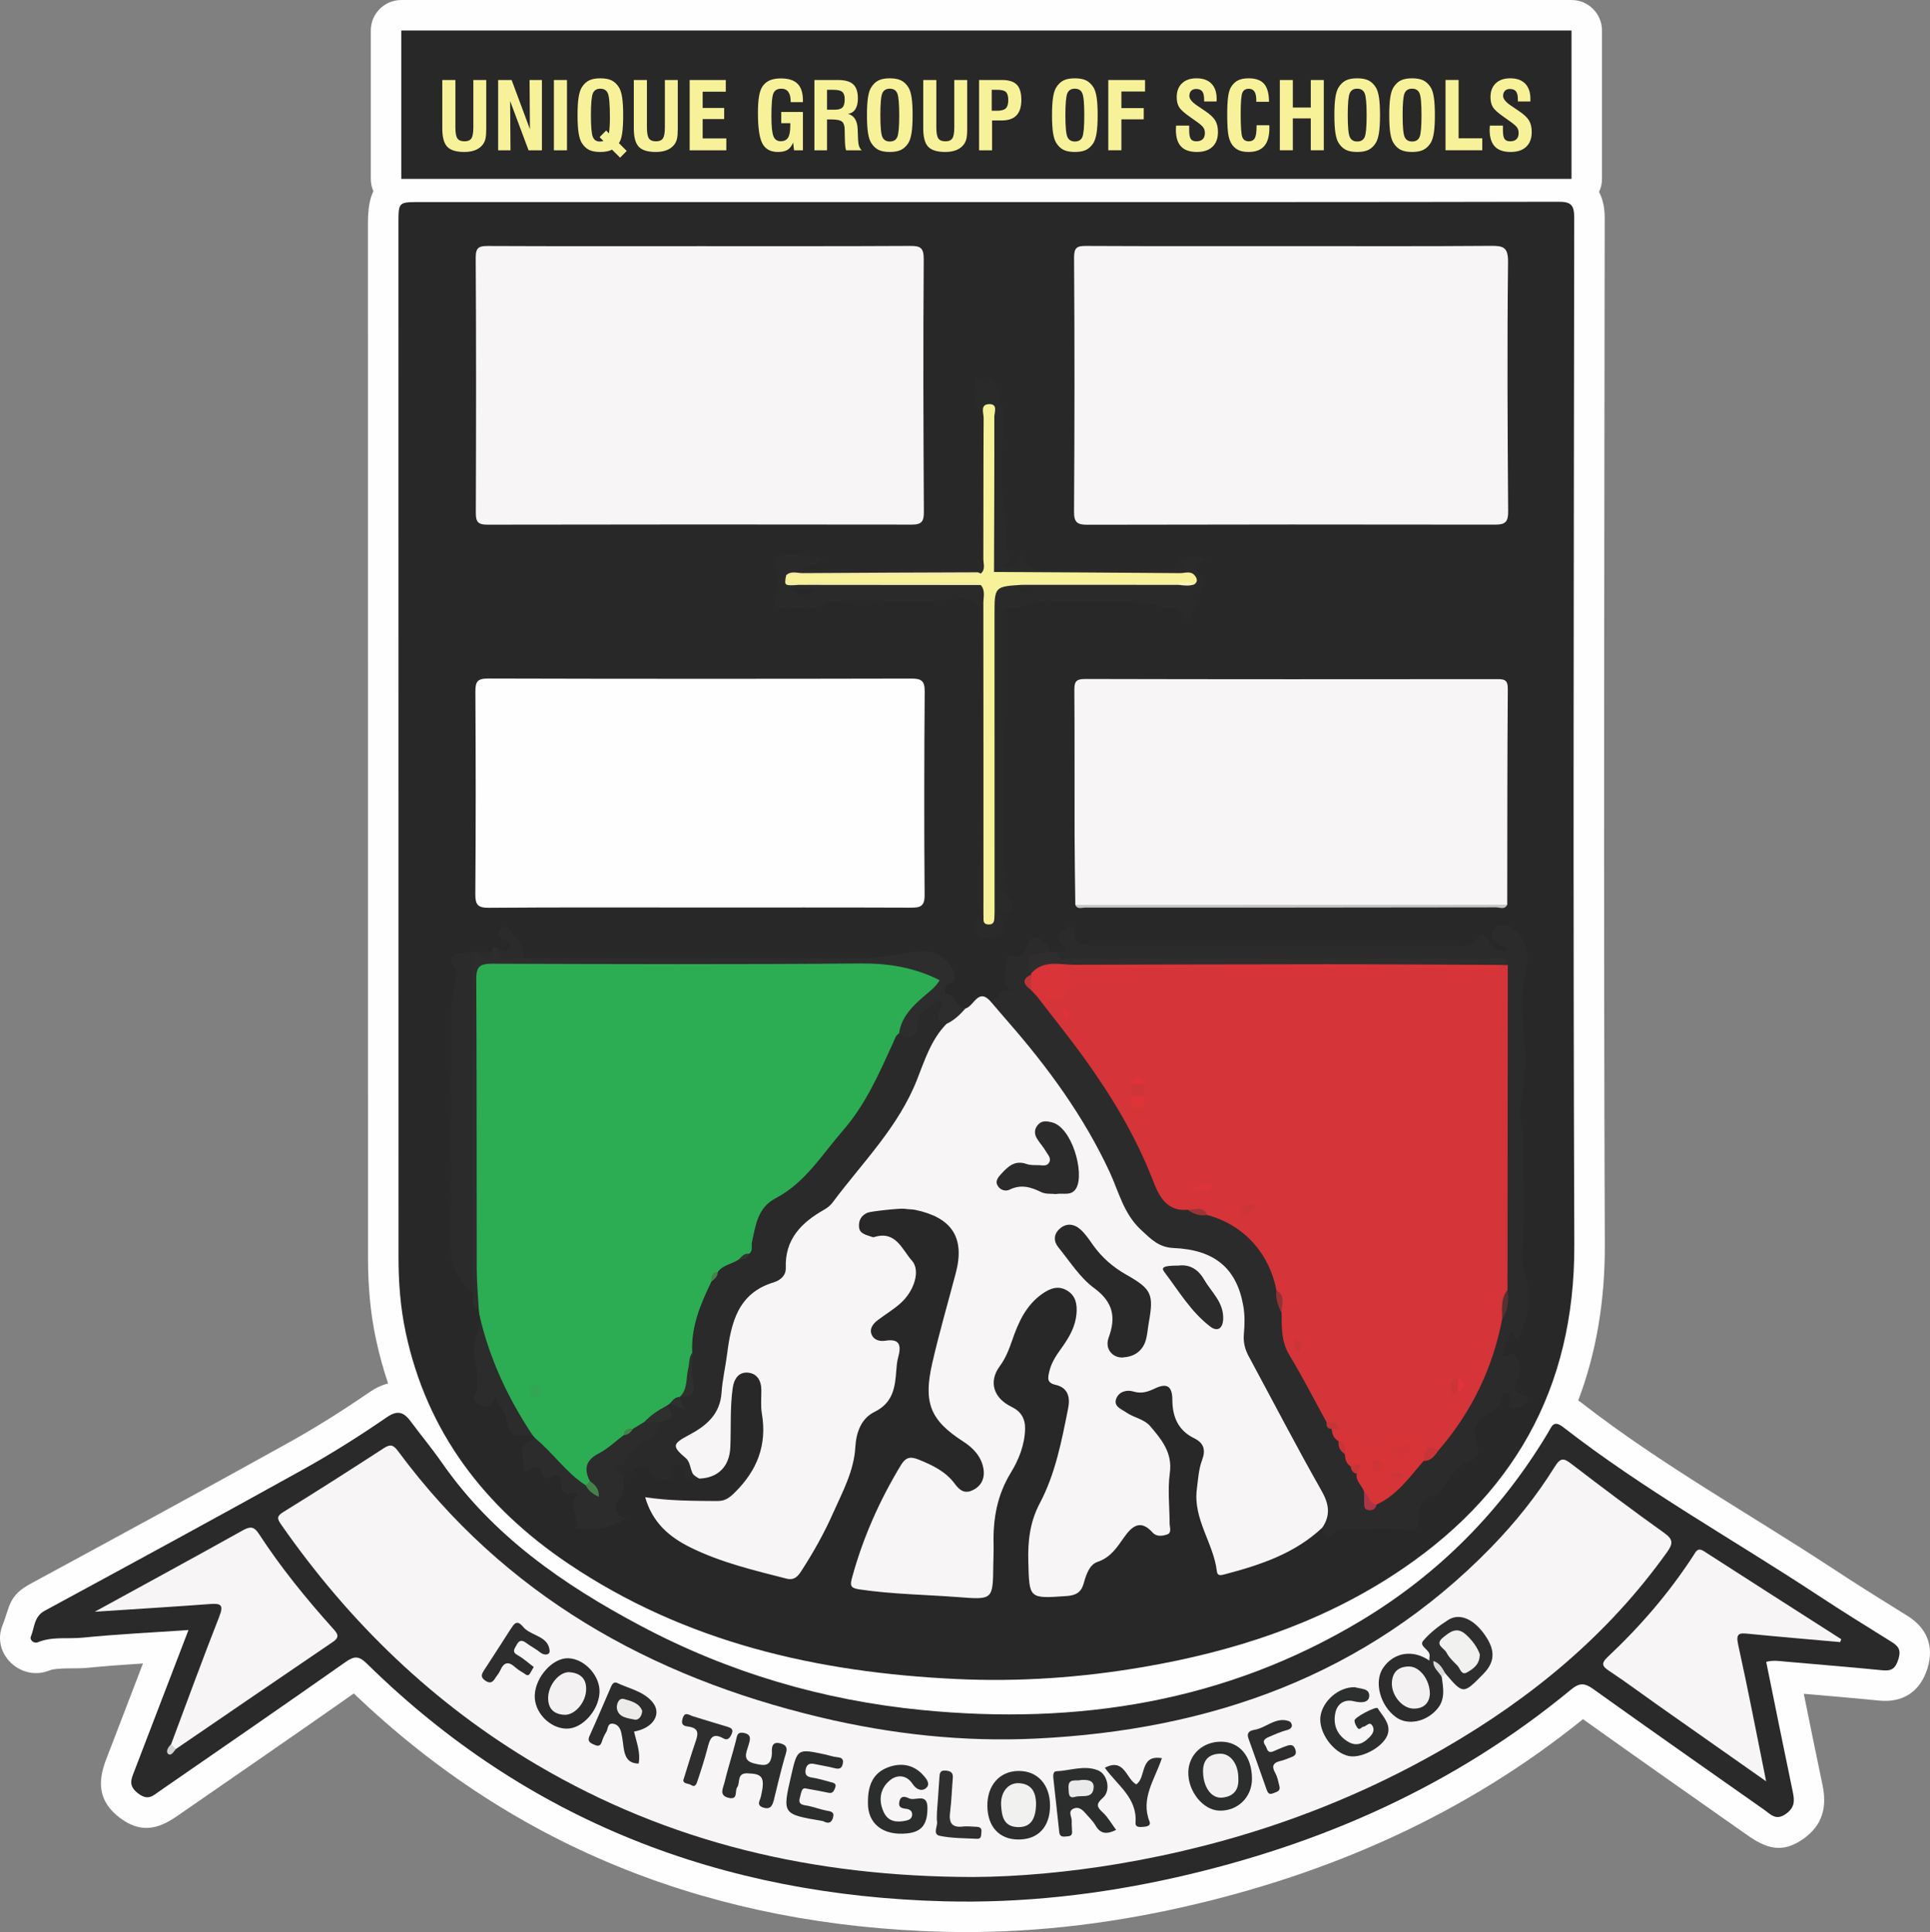 <?xml version="1.0" encoding="UTF-8"?>
<!DOCTYPE svg PUBLIC "-//W3C//DTD SVG 1.1//EN" "http://www.w3.org/Graphics/SVG/1.1/DTD/svg11.dtd">
<!-- Creator: CorelDRAW 2021 (64-Bit) -->
<svg xmlns="http://www.w3.org/2000/svg" xml:space="preserve" width="103.967mm" height="104.096mm" version="1.1" style="shape-rendering:geometricPrecision; text-rendering:geometricPrecision; image-rendering:optimizeQuality; fill-rule:evenodd; clip-rule:evenodd"
viewBox="0 0 10312.05 10324.84"
 xmlns:xlink="http://www.w3.org/1999/xlink"
 xmlns:xodm="http://www.corel.com/coreldraw/odm/2003">
 <rect x="0" y="0" width="10312.05" height="10324.84" fill="#808080" stroke="none"/>
 <defs>
  <style type="text/css">
   <![CDATA[
    .fil0 {fill:#FEFEFE;fill-rule:nonzero}
    .fil5 {fill:#FEFEFE;fill-rule:nonzero}
    .fil3 {fill:#F7F5F5;fill-rule:nonzero}
    .fil37 {fill:#F8F4B3;fill-rule:nonzero}
    .fil57 {fill:#F3F1F1;fill-rule:nonzero}
    .fil35 {fill:#F7F29A;fill-rule:nonzero}
    .fil56 {fill:#F1F1F0;fill-rule:nonzero}
    .fil52 {fill:#E13338;fill-rule:nonzero}
    .fil36 {fill:#F4F1A4;fill-rule:nonzero}
    .fil12 {fill:#C4C5C6;fill-rule:nonzero}
    .fil13 {fill:#F2EDA3;fill-rule:nonzero}
    .fil55 {fill:#EDEBEA;fill-rule:nonzero}
    .fil38 {fill:#DE3438;fill-rule:nonzero}
    .fil54 {fill:#EAEAEA;fill-rule:nonzero}
    .fil26 {fill:#D93438;fill-rule:nonzero}
    .fil25 {fill:#D73438;fill-rule:nonzero}
    .fil24 {fill:#D53439;fill-rule:nonzero}
    .fil53 {fill:#D23438;fill-rule:nonzero}
    .fil49 {fill:#CF3438;fill-rule:nonzero}
    .fil48 {fill:#DBDBDB;fill-rule:nonzero}
    .fil34 {fill:#C83438;fill-rule:nonzero}
    .fil50 {fill:#CD3539;fill-rule:nonzero}
    .fil51 {fill:#CA3538;fill-rule:nonzero}
    .fil29 {fill:#C83538;fill-rule:nonzero}
    .fil32 {fill:#C03438;fill-rule:nonzero}
    .fil33 {fill:#C23538;fill-rule:nonzero}
    .fil14 {fill:#D3D2D1;fill-rule:nonzero}
    .fil27 {fill:#AC3545;fill-rule:nonzero}
    .fil31 {fill:#9C3435;fill-rule:nonzero}
    .fil30 {fill:#923333;fill-rule:nonzero}
    .fil28 {fill:#563131;fill-rule:nonzero}
    .fil47 {fill:#2F2F2F;fill-rule:nonzero}
    .fil42 {fill:#2E2E2E;fill-rule:nonzero}
    .fil11 {fill:#2F2D2D;fill-rule:nonzero}
    .fil46 {fill:#2E2E2F;fill-rule:nonzero}
    .fil41 {fill:#2D2E2E;fill-rule:nonzero}
    .fil43 {fill:#2D2D2D;fill-rule:nonzero}
    .fil45 {fill:#2D2D2D;fill-rule:nonzero}
    .fil39 {fill:#2C2D2D;fill-rule:nonzero}
    .fil40 {fill:#2C2C2C;fill-rule:nonzero}
    .fil44 {fill:#2C2C2C;fill-rule:nonzero}
    .fil17 {fill:#2B2B2B;fill-rule:nonzero}
    .fil16 {fill:#2B2B2B;fill-rule:nonzero}
    .fil6 {fill:#2B2B2B;fill-rule:nonzero}
    .fil9 {fill:#2C2D2C;fill-rule:nonzero}
    .fil10 {fill:#2C2C2C;fill-rule:nonzero}
    .fil2 {fill:#2A2A2A;fill-rule:nonzero}
    .fil15 {fill:#29292A;fill-rule:nonzero}
    .fil18 {fill:#2E302E;fill-rule:nonzero}
    .fil8 {fill:#2B2B2B;fill-rule:nonzero}
    .fil1 {fill:#282828;fill-rule:nonzero}
    .fil7 {fill:#2B2A2B;fill-rule:nonzero}
    .fil23 {fill:#2F3630;fill-rule:nonzero}
    .fil22 {fill:#45844B;fill-rule:nonzero}
    .fil21 {fill:#428449;fill-rule:nonzero}
    .fil20 {fill:#43834A;fill-rule:nonzero}
    .fil4 {fill:#2CAD54;fill-rule:nonzero}
    .fil19 {fill:#31A753;fill-rule:nonzero}
   ]]>
  </style>
 </defs>
 <g id="Layer_x0020_1">
  <g id="_2598950197504">
   <path class="fil0" d="M1995.07 1021.69c-8.91,-20.12 -13.9,-42.43 -13.9,-65.81l0 -792.97c0,-89.73 73.19,-162.9 162.91,-162.9l6252.5 0c89.75,0 162.93,73.17 162.93,162.9l0 792.97c0,24.96 -5.63,48.68 -15.8,69.85 20.06,37.59 30.38,84.26 30.3,139.28 -2.07,1828.62 -6.49,3657.23 0.58,5485.84 1.19,303.71 -46.63,581.26 -141.94,833.07 6.68,4.5 13.43,9.32 20.19,14.6 424.78,330.3 898.29,592.93 1347.06,888.35 128.9,84.88 260.05,166.38 391.13,247.81 102.89,63.88 144.42,160.58 108.04,279.22 -38.24,124.68 -129.86,186.9 -259.7,173.82 -133.76,-13.43 -267.65,-24.57 -401.61,-36.17 32.89,162.41 65.89,324.84 99.89,487.03 24.44,116.69 1.96,213.49 -100.38,286.85 -117.14,84.01 -203.13,50.56 -304.52,-20.73 -292.06,-205.24 -584.32,-410.12 -874.83,-617.57 -627.81,507.47 -1349.84,826.01 -2136.06,1003.81 -421.15,95.24 -850.3,143.58 -1282.26,132.28 -1211.01,-31.74 -2273.9,-434.17 -3149.04,-1273.53 -314.05,220.51 -630.26,438.03 -945.89,656.34 -103.29,71.45 -195.42,90.82 -304.57,8.09 -112.43,-85.24 -120.79,-186.93 -74,-309.18 65.72,-171.84 131.74,-343.67 197.71,-515.45 -101.99,6.57 -203.87,13.82 -305.5,23.97 -47.13,4.68 -154.63,-3 -194.33,13.24 -151.99,62.24 -314.3,-90.44 -249.24,-244.43 38.04,-96.9 30.79,-155.16 146.57,-217.89 460.94,-249.86 921.78,-499.93 1380,-754.68 148.5,-82.54 292.31,-173.48 432.25,-269.77 33.84,-23.35 67.41,-38.79 100.14,-46.83 -26.19,-77.37 -48.15,-157.59 -65.78,-240.62 -30.13,-142.17 -41.61,-286.99 -41.61,-432.17 0.28,-1842.84 0,-3685.64 -0.3,-5528.47 0,-72.93 8.72,-128.6 29.04,-170.15z"/>
   <path class="fil1" d="M5266.98 1079.77c1019.47,0 2038.84,0.73 3058.22,-1.67 69.62,-0.19 85.94,17.11 85.89,86.71 -2.15,1828.86 -6.49,3657.83 0.55,5486.68 2.98,774.1 -331.35,1352.21 -969.14,1766.21 -406.2,263.56 -858.51,409.01 -1333.46,490.53 -331.22,56.95 -664.81,80.16 -1000.01,64.25 -741.38,-34.97 -1447.52,-195.07 -2073.23,-616.97 -445.79,-300.79 -755,-701.32 -868.43,-1236.75 -27.79,-131.05 -38.06,-264.24 -38.06,-398.48 0.24,-1842.89 -0.09,-3685.72 -0.33,-5528.5 0,-111.5 0.05,-111.98 113.32,-111.98 1008.29,-0.09 2016.45,-0.03 3024.68,-0.03z"/>
   <path class="fil2" d="M9436.89 8880.8c47,230.87 93.11,461.27 141.28,691.21 10.22,48.68 13.84,85.42 -35.81,121.09 -54.01,38.65 -81.69,2.36 -115.91,-21.66 -305.18,-214.46 -610.59,-428.52 -913.91,-645.52 -46.18,-33.1 -73.02,-34.54 -119.59,3.87 -617.97,510.44 -1329.42,826.46 -2107.01,1002.27 -408.77,92.43 -823.18,139.26 -1242.07,128.34 -1188.1,-31.14 -2227.41,-428.63 -3082.42,-1269.01 -43.2,-42.36 -66.95,-43.64 -115.02,-9.78 -330.05,232.19 -662.44,460.97 -994.48,690.47 -34.6,24 -60.16,52.52 -113.35,12.26 -55.85,-42.38 -36.97,-77.63 -20.32,-121.14 94.82,-247.9 190.11,-495.67 288.74,-752.48 -194.9,13.41 -380.46,22.21 -564.92,40.68 -79.76,7.97 -162.07,-7.3 -239.92,24.57 -20.9,8.55 -45.2,-11.71 -37.24,-30.48 20.13,-47.62 15.47,-106.08 74.03,-137.87 461.43,-250.04 922.73,-500.49 1381.53,-755.55 152.89,-84.96 301.41,-178.86 445.47,-277.96 65.21,-44.97 96.13,-22.31 132.81,27.43 53.04,71.64 110.32,140.26 161.11,213.32 271.27,391.04 649.47,653.29 1061,872.13 471.51,250.83 977.33,399.73 1507.51,451.49 829.2,80.89 1620.62,-42.6 2345.58,-479.11 416.33,-250.8 747.99,-586.76 997.45,-1003.66 20.27,-33.83 28.56,-69.71 81.44,-28.63 429.2,333.78 904.64,597.74 1357.43,895.84 130.08,85.7 262.48,167.99 394.85,250.15 37.24,23.21 53.73,42.19 38.17,93.06 -16.02,52.13 -37.51,64.53 -87.65,59.52 -171.71,-17.28 -343.86,-30.79 -515.88,-46.2 -33.19,-2.98 -66.24,-8.64 -102.89,1.36z"/>
   <path class="fil3" d="M5158.34 5389.38c45.88,-11.33 68.56,-115.85 137.52,-34.24 46.15,18.11 77.06,55.38 107.79,90.8 203.68,234.21 388.04,481.97 524.22,762.62 21.96,45.28 45.39,90.58 58.41,138.55 27.63,101.66 101.8,170.88 163.98,248.6 21.82,27.3 52.86,40.29 87.57,43.91 33.27,3.43 66.1,10.48 99.18,15.23 189.75,27.25 328.12,142.28 324.71,332.75 -3.98,227.95 114.5,395.64 209.43,579.13 74.3,143.56 155.12,283.74 225.74,429.16 30.3,62.52 39.78,123.12 -31.47,167.5 -146.7,138.31 -330.29,199.25 -519.55,249.07 -22.1,5.8 -40.87,11.5 -44.12,-15.77 -17.84,-150.67 -127.71,-278.3 -106.94,-439.29 6.7,-52.6 9.61,-105.83 28.09,-155.25 20.19,-53.88 9.59,-90.87 -42.97,-116.61 -84.85,-41.63 -115.69,-113.74 -116.05,-204.88 -0.36,-72.41 -27.96,-91.15 -90.74,-61.86 -38.58,18.08 -72.53,31.1 -117.62,17.27 -34.14,-10.54 -77.39,-0.3 -91.47,38.65 -15.24,41.9 27.46,54.84 53.54,73.17 40.68,28.63 95.07,34.41 128.88,74.31 61.06,72.03 118.8,141.35 103.92,250.07 -12.04,87.64 -1.44,178.27 -1.09,267.58 0.08,21.28 12.51,51.05 -12.34,59.74 -24.11,8.5 -57.19,14.22 -78.66,-9.91 -66.22,-74.32 -112.4,-31.14 -152.92,26.47 -38.04,54 -71.01,106.6 -141.25,130.43 -44.6,15.2 -61.23,70.14 -74.27,116.05 -13.27,46.91 -41.2,62.81 -89.73,66.33 -203.42,14.36 -200.59,15.8 -205.85,-184.26 -2.92,-109.72 7.98,-210.29 61.55,-311.93 83.3,-157.53 116.94,-334.11 151.47,-508.14 11.09,-56.09 0,-108.92 -66.73,-123.97 -48.8,-11.01 -42.5,-36.73 -33.49,-74.18 12.21,-50.91 41.88,-90.58 70.6,-131.19 37.63,-53.08 68.45,-108.77 73.97,-174.53 4.12,-48.9 -2.56,-95.75 -50.08,-124.27 -48.2,-28.9 -91.85,-10.95 -132.34,17.27 -86.7,60.58 -127.73,151.6 -160.65,247.13 -17.05,49.6 -35.12,96.73 -67.41,140.75 -60.57,82.65 -32.5,169.69 62.86,215.94 50.87,24.74 74.38,62.33 72.99,119.34 -2.26,86.3 -34.17,164.32 -77.22,234.79 -72.86,119.25 -94.6,247.26 -91.11,383.14 0.92,36.2 -1.18,72.59 -1.56,108.86 -2.04,184.79 -2.04,185.45 -184.17,171.39 -177.19,-13.7 -355.25,-15.23 -531.6,-41.62 -48.71,-7.33 -50.08,-21.28 -38.6,-63.36 58.06,-212.94 146.73,-411.97 260.76,-600.66 26.08,-43.24 51.52,-47.07 95.25,-29.45 73.41,29.59 144.31,63.75 191.5,127.76 27.63,37.56 53.79,55.76 96.02,35.98 49.37,-23.13 67.27,-66.85 57.79,-117.79 -11.96,-64.09 -55.04,-109.05 -107.89,-142.9 -177.08,-114.11 -213.18,-207.85 -165.31,-417.68 37.01,-162.28 83.73,-321.82 125.97,-482.71 50.17,-190.84 -22.61,-296.27 -215.5,-336.97 -18.86,-3.95 -38.96,-2.53 -58,-6.13 -20.22,-3.76 -181.5,13.46 -198.47,21.06 -32.18,14.33 -46.79,39.28 -45.37,72.87 1.67,40.04 36.32,44.4 64.44,54.75 5.18,1.93 11.58,4.27 16.24,2.75 116.27,-37.05 148.99,66.17 202.59,126.11 46.4,51.99 12.91,162.43 -63,228.98 -37.4,32.88 -80.81,58.81 -120.56,89.13 -25.64,19.7 -45.78,46.56 -31.09,78.94 12.43,27.38 43.79,34.98 71.8,30.49 81.69,-13.19 85.42,28.87 68.77,89.94 -5.77,21.28 -7.85,43.97 -9.45,66.06 -6.81,91.53 -16.1,174.94 -117,224.52 -69.15,33.92 -97.63,106.65 -102.28,189.14 -7.28,127.24 -68.84,239.01 -119.32,352.71 -47.3,106.63 -104.44,208.31 -167.84,306.33 -18.34,28.5 -37.77,53.61 -80.3,42.77 -174.22,-44.62 -349.36,-85.81 -512.25,-166.2 -113.43,-55.95 -203.65,-132.07 -243.11,-269 130.46,19.67 257.41,19.53 384.27,20.32 43.2,0.3 65.72,-16.86 96.05,-46.92 119.01,-118.14 171.55,-253.69 143.16,-420.57 -6.86,-40.91 -2.42,-83.65 -2.67,-125.49 -0.25,-51.11 -24.08,-90.36 -74.5,-93.14 -47.38,-2.7 -71.63,33.85 -78.36,81.14 -15.13,105.45 -8.42,211.71 -12.94,317.57 -4.41,102.97 -65.23,164.04 -165.91,167.69 -65.69,-33.07 -89.32,-105.86 -141.94,-151.75 -12.18,-10.57 -2.42,-31.77 8.23,-45.79 8.42,-11.25 18.25,-22.61 30.82,-27.78 185.66,-76.99 214.38,-240.43 227.08,-411.97 3.9,-53.11 11.69,-105.37 24.85,-156.52 29.02,-112.29 79.13,-208.62 197.93,-250.83 64.39,-22.86 100.41,-69.17 103.21,-137.71 4.55,-110.92 60.6,-183.25 155.07,-239.23 138.39,-81.99 205.26,-232.25 310.37,-346.45 145.01,-157.5 212.86,-357.51 306.02,-543.75 22.24,-44.59 38.91,-92.97 79.04,-126.59 37.12,-30.07 76.08,-57.17 121.44,-73.76z"/>
   <path class="fil4" d="M2561.57 7026.88c-1.11,-9.64 -2.28,-19.31 -3.46,-28.93 -19.72,-80.99 -38.39,-162.13 -38.52,-246.01 -0.38,-494.25 -0.38,-988.51 0,-1482.76 0.14,-126.47 12.86,-141.29 138.99,-138.38 667.37,15.64 1334.85,5.15 2002.3,4.85 108.09,-0.05 210.17,5.02 308.66,51.33 73.58,34.62 83.84,68.29 22.08,123.29 -63.11,56.36 -125.09,110.84 -156.49,191.58 -41.03,75.6 -76.37,154.29 -115.5,230.97 -132.18,259.55 -294.54,496.52 -536.56,667.78 -79.94,56.45 -129.73,127.19 -140.3,225.11 -2.92,27.28 -4.11,56.07 -26.29,77.21 -18.47,14.1 -40.57,23.01 -56.94,40.15 -32.02,32.58 -79.15,39.06 -114,66.55 -22.21,11.98 -23.97,34.54 -28.96,55.59 -51.31,115.85 -94.25,234.08 -100.52,362.47 -23.74,75.01 -11.2,158.92 -55.23,228.93 -5.1,6.13 -11.01,11.5 -17.25,16.37 -18.64,12.4 -38.42,23.27 -54.74,39.04 -8.23,7.63 -17.2,14.33 -26.65,20.26 -40.11,20.24 -70.1,54.37 -107.41,78.6 -21.71,13.26 -42.81,27.75 -66.51,37.45 -21.06,5.43 -37.84,16.78 -49.1,35.85 -26.11,29.2 -55.34,56.39 -89.72,73.23 -70.3,34.71 -104.04,85.86 -90.81,164.81 -5.26,11.65 -13.71,19.44 -26.24,22.66 -121.79,-52.91 -201.36,-150.43 -271.54,-257.83 -5.46,-6.24 -10.76,-12.65 -16.19,-18.9 -123.32,-109.73 -174.44,-261.14 -237.51,-406.16 -32.97,-75.84 -30.38,-156.77 -45.57,-235.09z"/>
   <path class="fil3" d="M3739.79 1315.4c374.1,-0.13 748.29,0.87 1122.45,-1.22 55.46,-0.28 73.74,9.1 73.33,72.13 -3.38,449.42 -1.88,898.89 0.7,1348.26 0.22,49.79 -9.72,68.94 -63.46,68.86 -756.77,-1.29 -1513.51,-1.01 -2270.2,0.35 -47.98,0.08 -60.45,-15.33 -60.3,-62.52 1.67,-455.06 2.18,-910.05 -0.6,-1365.03 -0.22,-56.25 19.97,-61.94 67.22,-61.72 376.91,1.77 753.93,0.92 1130.85,0.89z"/>
   <path class="fil3" d="M6901.25 1315.16c354.68,0 709.42,1.5 1063.99,-1.34 67.41,-0.55 93.31,6.68 92.31,87.63 -5.16,443.92 -2.59,887.84 0.55,1331.69 0.49,56.2 -15.48,70.61 -70.06,70.47 -726.09,-1.31 -1452.19,-1.04 -2178.27,0.57 -52.89,0.11 -71.5,-11.52 -71.15,-69.76 3.03,-452.28 3.24,-904.53 0.17,-1356.86 -0.39,-55.71 16.21,-63.56 65.04,-63.34 365.8,1.81 731.65,0.98 1097.42,0.93z"/>
   <path class="fil5" d="M3726.59 4849.69c-371.41,0 -742.8,-1.5 -1114.2,1.53 -60.22,0.49 -73.16,-17 -72.72,-74.34 2.7,-360.15 2.48,-720.27 0.33,-1080.4 -0.33,-52.63 10.22,-70.83 67.57,-70.66 753.94,2.12 1507.88,1.98 2261.78,0.33 53.68,-0.06 71.69,12.09 71.31,68.89 -2.79,362.84 -3.24,725.75 -0.47,1088.48 0.49,60.97 -24.47,67.26 -74.36,66.93 -379.74,-1.45 -759.55,-0.73 -1139.24,-0.76z"/>
   <path class="fil3" d="M5745.47 4835.96c-1.45,-127.84 -3.71,-255.68 -3.98,-383.44 -0.65,-253.75 0.73,-507.47 -1.15,-761.21 -0.38,-43.74 4.49,-63.03 56.46,-62.95 733.5,1.85 1467,1.56 2200.45,0.85 38.35,-0.09 59.43,1.63 59,51.76 -2.98,384.66 -2.45,769.22 -3.03,1153.88 -19.68,15.75 -42.97,9.32 -64.69,9.34 -725.89,0.28 -1451.91,0.28 -2177.88,0 -21.91,0 -44.88,5.53 -65.18,-8.22z"/>
   <path class="fil6" d="M7065.39 8163.36c45.2,-67.54 35.5,-127.06 -5.27,-198.59 -134.14,-236.26 -259.2,-477.83 -388.32,-717.11 -20.3,-37.68 -29.76,-75.16 -25.73,-119.29 4.55,-49.63 5.43,-101.25 -3.18,-150.07 -35.09,-199.81 -152.17,-299.62 -372.12,-309.01 -79.7,-3.3 -120.57,-47.35 -173.16,-95.89 -94.54,-87.06 -119.95,-205.58 -169.97,-312.99 -138.77,-297.39 -330.3,-558.79 -545.31,-804.47 -29.15,-33.32 -57.63,-67.18 -86.48,-100.79 36.54,-20.26 53.15,-72.79 114.88,-61.02 -77.85,-50.04 -29.1,-113.43 -32.76,-168.71 -0.57,-6.97 9.48,-21.03 10.44,-20.75 79.45,30.62 85.88,-22.97 112.91,-78.32 19.48,-40.02 101.44,4.3 109.17,61.18 -8.09,11.85 -20.18,19.37 -33.35,20.37 -55.15,4.12 -64.39,36.92 -54.49,83.06 -1.42,7.41 -4.07,14.49 -7.53,21.09 -20.11,24.6 -12.91,46.61 6.98,67.09 12.64,14.5 25.86,28.42 38.44,42.88 248.44,292.51 466.88,603.55 615.74,960.76 30.76,73.66 71.3,154.59 170.98,165.43 33.92,14.27 67.9,27.64 105.85,25.47 200.36,48.48 360.79,223.1 386.59,420.32 -3.21,42.96 13.65,81.67 25.86,121.35 -5.5,129.12 52.62,236.34 117.14,341.41 43.84,71.37 80.71,146.26 116.61,221.77 6.36,16.91 11.99,34.35 24.2,48.54 12.51,20.7 20.06,43.97 34.19,63.88 3.77,6.1 6.92,12.43 9.65,18.86 6.97,20.08 17.5,38.38 29.15,56.03 12.27,21.49 21.64,44.53 35.81,65.03 10.03,15.2 23.77,27.48 32.7,43.44 11.85,31.38 32.26,59.22 39.77,92.59 20.57,15.18 -31.22,83.47 43.4,58.57 107.03,-52.05 163.22,-158.98 250.76,-231.85 31.99,-13.84 58.06,-35.22 79.76,-62.24 165.5,-204.44 273.48,-436.32 332.19,-691.97 22.1,-52.41 27.68,-106.72 19.76,-162.84 -2.26,-520.79 -0.47,-1041.44 -1.36,-1562.03 -0.06,-47.23 3.48,-94.69 -5.67,-141.32 -30.51,-43.05 -76.31,-27.41 -115.72,-27.46 -707.43,-0.92 -1414.93,-0.6 -2122.38,-0.78 -33.44,0 -67.22,2.78 -100.06,-3.68 -27.65,-5.43 -57.02,-13.16 -41.52,-53.64 29.7,-1.53 67.41,-2.09 29.7,-43.91 -47.9,-53.03 7.74,-75.16 32.16,-87.61 43.84,-22.47 36.2,22.64 39.01,46.53 4.28,35.72 30.8,44.89 58.48,49.29 24.58,3.92 50.11,2.12 75.17,2.12 630.62,0.08 1261.23,0.38 1891.93,-0.55 46.51,-0.08 97.35,17.13 127.65,-49.12 14.01,-30.65 47.46,-0.58 58.8,26.7 17,40.96 42.53,62.54 88.01,51.67 5.91,-32.71 -19.15,-23.37 -30.93,-31.03 -29.04,-19.14 -53.62,-60.12 -39.86,-79.62 21.18,-29.88 67,-36.53 104.85,-13.41 66.67,40.7 95.51,131.9 78.18,213.08 -16.84,79.38 -29.79,156.61 -22.7,242.77 13.63,165.08 26.98,334.33 -11.93,498.94 -13.95,59.3 17.63,108.64 17.08,162.25 -2.23,208.78 11.48,417.51 -6.8,626.37 -5.35,60.58 24.69,121.12 32.55,183.6 10.36,82.92 -7.41,154.89 -34.05,231.24 -20.96,60.39 -34.64,35.31 -58.89,0.22 -17.87,46.75 -33.44,87.61 -49.24,129.21 30.41,14.82 60.57,-36.67 76.65,1.08 14.11,32.99 35.23,70.31 12.18,111.07 -19.92,35.55 -38.47,73.66 21.63,91.88 15.64,4.77 37.06,9.84 28.45,31.77 -12.86,33.31 -46.84,38.76 -76.68,41.46 -19.01,1.58 -27.84,-16.43 -20.68,-35.96 7.88,-21.57 6.68,-43.28 -18.17,-45.35 -30.32,-2.57 -18.99,26.83 -23.21,43.55 -12.43,50.66 -66.76,53.89 -97.91,84.37 -37.11,36.39 -58.17,62.87 -40.32,120.07 13.92,44.62 32.42,98.2 -53.41,125.85 -45.28,14.63 -85.47,84.65 -124.55,132.39 -9.26,11.5 -7.79,30.62 -27.93,36.34 -82.85,23.7 -96.04,47.67 -102.12,161.5 -2.28,42.14 -45.99,31.55 -64.6,29.23 -107.63,-13.46 -215.31,1.09 -322.66,-4.74 -26.05,-1.52 -48.58,4.44 -69.02,22.86 -45.15,40.61 -47.43,-0.93 -55.39,-30.4z"/>
   <path class="fil2" d="M4001.69 6700.26c23.21,-15.58 11.45,-40.4 15.8,-60.96 19.89,-90.72 29.59,-185.32 127.03,-236.23 157.66,-82.29 247,-232.85 359.15,-361.48 122.09,-140.1 194,-306.33 269.42,-471.59 7.98,-17.55 12.26,-37.11 30.57,-47.81 47.3,-8.14 83.03,-27.92 88.74,-82.11 2.32,-22.42 12.21,-45.27 32.19,-55.87 32.5,-17.27 54.41,-64.67 99.15,-47.48 43.09,16.62 18.12,57.54 21.01,88.24 1.59,16.21 18.29,28.39 12.38,46.53 -81.83,83.49 -116.54,194.09 -157.14,297.39 -100.22,255.19 -292.66,443.91 -451.27,656.99 -11.31,15.25 -27.52,28.63 -44.2,37.97 -122.26,69.08 -211.63,157.94 -206.13,312.59 1.36,38.39 -27.22,64.89 -65.44,76.63 -190.55,57.99 -226.54,215.72 -248.03,383.33 -8.81,68.67 -24.99,136.69 -29.62,205.63 -7.93,117.87 -83.7,178.78 -177.14,228.17 -85.07,44.95 -88.83,58.87 -14.52,121.33 36.78,31 16.32,95.26 72.55,110.05 -28.26,0.44 -73.16,35.98 -75.89,-22.39 -1.87,-41.71 -17.44,-60.26 -51.66,-52.6 -53.54,12.04 -11.56,50.58 -10.9,78.63 -49.81,-1.98 -100.22,22.48 -125.97,-49.22 -11.93,-32.94 -56.4,-25.66 -85.89,0.76 -17.7,15.93 -23.6,46.22 -54.9,45.95 -56.35,-20.32 -66.92,-36.94 -28.37,-99.34 37.68,-61.05 91.72,-89.52 141.53,-128.01 29.4,-22.69 49.35,-49.09 65.77,-80.38 35.09,-16.76 52.1,-44.9 52.73,-83.42 5.88,-4.01 11.71,-7.92 17.63,-11.87 14.5,-15.21 55.72,8.99 51.09,-34.6l-0.49 0.67c35.31,-15.33 56.02,-35.08 54.38,-80.85 -1.78,-51.52 2.59,-104.44 13.18,-155.84 -6.89,-138.03 44.17,-260.42 102.87,-380.81 11.76,-16.5 15.55,-38.33 33.64,-50.6 28.29,-39.53 78.34,-42.42 114.52,-68.65 16.81,-10.73 36.76,-15.72 52.21,-28.77z"/>
   <path class="fil7" d="M5224.79 3058.4c5.58,-18.47 15.81,-36.78 15.89,-55.25 1.09,-241.21 0.76,-482.51 0.92,-723.73 0,-71.66 -50.87,-135.47 -33.24,-209.81 4.57,-18.98 4.46,-64.09 16.78,-51.18 27.79,29.12 64.8,-33.72 88.31,24.96 31.04,77.44 59.51,144.97 50.11,235.39 -15.39,149.14 -20.29,303.51 1.85,450.85 12.46,82.08 5.35,164.68 23.71,242.5 10.51,44.59 -20.93,41.52 -30.85,61.24 56.16,6.57 56.16,6.57 109.1,-71.05 1.75,77.97 45.39,83.04 102.64,82.25 214.88,-3.16 429.94,-1.64 644.95,-0.93 39.54,0.2 77.79,-2.23 114.02,-21.4 -0.81,-25.14 -40.32,-0.79 -35.77,-37.26 46.65,-5.56 95.88,-27.84 164.16,10.4 -86.02,15.18 -79.29,46.03 -32.31,83.87 6.38,5.07 16.32,14.93 14.82,19.07 -25.34,69.82 -50.44,139.9 -80.52,207.79 -4.65,10.51 -34.98,5.58 -40.57,-13.48 -16.48,-55.84 -62.85,-39.48 -101.66,-49.69 -202.94,-53.47 -409.53,-21.62 -614.19,-33.55 -77.98,-4.49 -142.89,45.6 -220.13,38.27 -19.81,-1.9 -29.81,20.27 -29.67,42.77 2.15,416.7 6.1,833.48 3.79,1250.16 -0.36,66.03 31.82,133.55 -6.11,200.81 -8.99,15.91 21.61,32.97 36.79,48.74 28.96,29.88 46.16,69.68 -14.03,87.79 -31.58,9.48 -21.63,25.72 -13.82,43.89 15.45,35.19 1.45,63.74 -29.29,75.73 -35.36,13.79 -80.79,27.95 -110.08,-4.12 -19.18,-21.06 -30.71,-60.31 10.06,-84.58 5.63,-3.3 11.03,-14.88 9.45,-20.71 -43.57,-157.88 15.07,-314.6 4.2,-473.12 -11.48,-169.41 -2.51,-340.34 -2.51,-510.59 0,-167.48 0.33,-335.01 -0.33,-502.52 -0.19,-43.33 -11.71,-84.36 -7.35,-130.56 4.65,-48.46 -57.75,-78.75 -104.88,-72.81 -211.54,26.83 -423.43,4.27 -634.89,12.15 -27.85,1.11 -57.69,-3.79 -81.55,12.67 -74.17,51.13 -155.21,14.21 -232.67,20.51 -24.38,1.93 -47.79,-4.3 -40.13,-36.75 15.66,-66.96 17.7,-132.28 -1.12,-199.65 -7.22,-25.41 18.99,-35.98 43.54,-38.65 71.23,-8.17 140.22,7.36 224.55,15.28 -40.66,37.78 -90.6,19.67 -124.22,59.3 269.75,0 532.82,-0.98 795.98,0.67 43.14,0.36 89.43,-15.25 129.76,14.36 -30.58,34.3 -71.88,24.76 -109.68,24.98 -280.97,1.28 -561.97,-0.22 -842.41,1.12 -7.22,0.47 -14.55,1.85 -20.92,4.2 10.27,31.49 35.61,9.61 52.89,15.01 13.79,-0.41 27.3,-0.36 41.14,-0.41 266.56,-0.22 532.82,-0.36 799.08,0.05 38.66,0.14 77.93,-4.54 115.42,9.92 50.05,31.27 39.32,82.25 39.32,128.2 0.68,504.55 0.33,1008.94 0.52,1513.43 0,27.79 -1.5,55.6 0.17,73.34 -0.17,-523.59 -0.53,-1057.16 0.16,-1590.75 0.3,-117.79 25.53,-135.98 174.66,-135.01 271.35,1.62 542.66,0.11 813.74,0.68 24.77,-0.25 49.59,1.58 73.92,-0.25 6.24,-0.75 10.28,-4.93 7.08,-10.19 -4.01,-6.72 -12.51,-7 -20.46,-7.92 -304,-2.15 -607.51,0 -910.91,-1.14 -38.5,-0.22 -78.48,6.37 -113.87,-16.48 -29.46,-32.28 -24.17,-72.54 -24.2,-111.03 -0.49,-230.97 -0.19,-461.95 -0.3,-692.87 -0.19,230.84 0.17,461.67 -0.47,692.54 -0.05,38.17 6.66,79.24 -29.88,107.87 -10.38,3.23 -19.95,1.47 -28.51,-5.32z"/>
   <path class="fil8" d="M2526.48 6914.13c-68.2,-65.3 -118.53,-137.18 -118.12,-238.88 1.85,-420.16 -0.19,-840.27 1.85,-1260.45 0.3,-63.06 14.58,-126.02 22.72,-188.97 1.42,-10.84 10.2,-25.12 6.02,-31.63 -77.98,-124.41 31.34,-93.57 87.55,-106.54 33.49,34.94 7.05,74.72 7.38,111.76 5.1,556.13 -7.41,1112.32 7.25,1668.52 0.41,17.06 -1.47,33.43 -14.66,46.18z"/>
   <path class="fil9" d="M2526.48 6914.13c0,-608.81 0,-1217.69 0.03,-1826.46l33.54 0c22.29,21.73 44.6,21.51 66.94,0 3.49,-21.09 6.97,-42.06 33.57,-16.86 29.23,58.15 98.88,8.33 134.14,50.31 610.03,0 1220.08,1.29 1830.09,-1.14 113.85,-0.55 224.28,-42.82 340.73,-33.75 67.78,5.26 151.44,92.92 132.66,154.84 -2.81,9.34 -22.37,13.35 -34,20.26 -21.96,13.21 -14.77,49.47 -11.23,49.58 54.49,1.93 51.88,78.54 105.32,78.48 -29.05,33.13 -60.33,63.61 -101.17,82.14 -28.56,-18.69 -72.53,-31.11 -30.66,-77.99 13.52,-15.02 12.32,-32.29 -4.46,-42.99 -21.47,-13.76 -23.98,11.71 -35.78,18.98 -44.82,27.43 -84.98,47.7 -79.62,116.7 1.77,23.26 -44.96,88.8 -102.95,35.93 12.18,-86.05 69.15,-142.63 130.46,-196.02 30.93,-27.05 65.39,-50.54 86.38,-88.07 -134.31,-67.83 -272.29,-90.66 -421.91,-89.41 -656.09,5.8 -1312.23,3.51 -1968.29,1.39 -63.88,-0.22 -85.92,13.1 -85.54,81.81 3.03,516.39 1.34,1032.72 2.48,1549.07 0.17,72.35 7.09,144.67 10.87,216.99 -51.22,-12.58 -24.55,-54.56 -31.63,-83.78z"/>
   <path class="fil10" d="M3515.4 7601.17c21.33,79.84 -65.12,80.36 -96.29,121.09 -20.41,26.64 -74.96,24.96 -77.11,82 -0.55,15.82 -34.34,30.53 -54.06,46.58 5.28,24.41 48.27,19.01 43.05,51.89 2.53,40.21 10.62,76.46 -25.06,114.13 -32.62,34.33 -22.16,78.32 37.18,97.36 -85.61,58.71 -172.39,67.4 -264.1,50.91 18.39,-60.41 -54.66,-123.26 9.05,-179.55 -22.4,-20.34 -39.21,3.71 -58.2,-1.83 -56.43,-16.5 -11.34,-86.18 -49.92,-100.24 -25.69,-9.43 -70.26,51.35 -85.99,-20.68 -4.38,-19.89 -17.13,-25.74 -36.84,-22.63 -20.51,3.21 -54.27,52.44 -58.44,-3.41 -3.24,-43.77 -30.74,-104.17 33.49,-135.3 9.7,-4.71 19.18,-9.61 28.69,-14.46 94.84,77.57 163.62,182.95 268.3,249.9 9.51,5.07 20.82,6.57 28.86,14.52 3.03,-12.82 -7.64,-23.4 -5.81,-35.96 -35.25,-66.79 -21.6,-113.38 48.78,-149.69 47.6,-24.62 87.62,-63.74 131.01,-96.29 11.88,-18.53 34.14,-21.71 50.16,-34.25 20.03,-12.06 40.11,-24.21 60.11,-36.41 24.44,0.92 50.03,-40.46 73.16,2.31z"/>
   <path class="fil11" d="M5508.93 5202.49c-26.92,-100.76 -26.92,-100.76 101.61,-114.93 11.06,0 22.26,0.14 33.44,0.14 13.87,54.69 58.83,32.35 90.16,32.41 742.38,1.31 1484.71,0.65 2227.04,2.29 32.59,0.02 82.7,-27.22 95.07,35.27 -13.08,10.9 -27.96,17.9 -45.21,19.12 -749.52,4.06 -1499.09,0.71 -2248.51,1.85 -85.56,-4.15 -170.26,2.07 -253.59,23.83z"/>
   <path class="fil10" d="M2561.57 7026.88c52.95,232.07 151.77,443.78 283.08,641.25 -107.08,13.15 -125.53,1 -143.51,-100.53 -6.68,-37.64 -37.06,-59.82 -57.05,-105.71 -14.77,74.61 -53.71,57.72 -90.95,36.74 -47.41,-26.66 2.7,-56.58 -0.55,-73.79 -8.17,-43.26 2.09,-90.25 -7.63,-124.05 -19.29,-67.04 -17.68,-121.76 9.7,-183.39 11.55,-26.07 5.23,-60.09 6.91,-90.52z"/>
   <path class="fil12" d="M5745.47 4835.96c769.25,-0.36 1538.47,-0.79 2307.75,-1.12 -13.79,28.39 -39.43,14.05 -59.11,14.11 -732.6,1.2 -1465.09,1.53 -2197.58,1.36 -17.44,0 -39.92,10.51 -51.06,-14.35z"/>
   <path class="fil13" d="M4200.35 3074.28c26.08,-25.19 58.31,-11.33 87.16,-11.53 306.86,-2.31 613.93,-3.12 920.78,-4.29 5.48,0 11.06,0 16.5,-0.06 5.26,2.15 10.52,4.35 15.72,6.57 -15.33,43.04 -53.51,34.71 -84.95,34.89 -290.3,1.85 -580.62,0.62 -870.86,0.73 -30.27,0 -62.45,1.85 -84.36,-26.31z"/>
   <path class="fil8" d="M2794.71 5121.11c-43.43,-20.12 -119.59,46.99 -134.12,-50.31 20.96,-6.75 49.3,32.55 63.3,-6.27 11.82,-33.04 -15.8,-40.12 -41.03,-47.75 -24.77,-7.61 -25.56,-29.99 -15.31,-47.26 11.66,-19.73 37.21,-21.2 50.08,-5.72 37.9,45.76 88.88,86.73 77.09,157.31z"/>
   <path class="fil8" d="M2627 5087.67c-1.96,22.99 -14.33,33.69 -37.57,32.15 -20.24,-1.28 -27.2,-14.52 -29.43,-32.15l67 0z"/>
   <path class="fil3" d="M5200.93 10030.62c-855.57,-1.28 -1625.44,-182.78 -2333.17,-600.03 -551.42,-325.25 -1000.56,-759.75 -1365.7,-1283.72 -22.91,-33.02 -23.32,-45.19 13,-67.59 179.78,-111.09 358,-225.06 535.28,-340.13 36.29,-23.62 52.12,-17.49 77.7,17.14 567.51,766.5 1343.11,1203.73 2257.07,1421.34 378.79,90.08 763.17,131.95 1151.13,113.13 932.32,-45.25 1763.67,-337.54 2429.16,-1020.06 128.74,-132.12 244.28,-275.92 341.49,-432.41 32.1,-51.6 49.27,-46.01 90.63,-14.25 163.46,125.42 328.31,249.12 495.96,368.86 49.18,35.12 44.2,58.85 13.1,102.24 -315.08,441.57 -722.65,777.91 -1188.92,1047.16 -541.73,312.94 -1124.17,513.65 -1739.83,617.57 -269.53,45.41 -541.74,69.63 -776.91,70.74z"/>
   <path class="fil3" d="M9831.93 8775.26c-163.16,-14.71 -326.45,-28.33 -489.39,-44.43 -47.49,-4.74 -69.51,-4.96 -55.5,57.96 52.75,237.76 98.33,477.16 149.59,730.55 -200.06,-140.65 -388.36,-272.82 -576.4,-405.28 -86.4,-60.91 -171.17,-124.39 -259.22,-182.71 -38.5,-25.63 -50.63,-39.61 -10.03,-77.77 173.15,-162.49 327.37,-341.57 456.99,-541.16 12.99,-20.05 22.13,-44.89 56.35,-22.74 244.06,157.53 489.07,313.65 733.75,470.31 -2.04,5.12 -4.12,10.13 -6.13,15.27z"/>
   <path class="fil3" d="M914.2 9321.17c85.42,-228.01 168.77,-456.72 257.74,-683.28 23.92,-60.91 8.83,-70.44 -48.78,-66.11 -198.01,14.73 -396.23,26.64 -616.74,41.18 277.56,-152.25 535.38,-292.23 791.48,-435.28 40.17,-22.53 60.41,-19.42 85.51,19.26 117.16,179.95 252.39,346.28 395.79,505.83 23.74,26.39 38.83,44.73 0.03,71.05 -280.32,190.41 -559.97,381.92 -839.77,573.04 -19.62,2.47 -31.41,-2.87 -25.25,-25.69z"/>
   <path class="fil14" d="M914.2 9321.17c8.42,8.55 16.83,17.13 25.25,25.69 -11.06,14.05 -25.72,39.09 -40.89,26.04 -14.63,-12.56 0,-36.97 15.64,-51.73z"/>
   <path class="fil15" d="M5995.87 7254.47c-54.38,0.28 -93.37,-48.87 -72.52,-105.66 40.19,-109.26 25.03,-190.14 -77.14,-265.24 -76.14,-56.03 -130.19,-142.82 -191.44,-218.01 -25.12,-30.84 -26.08,-68.1 4.95,-97.22 36.52,-34.27 78.51,-28.98 112.94,1.51 26.54,23.56 46.82,54.67 67.64,84 47.6,66.88 107.46,118.42 178.93,158.85 135.45,76.65 145.96,104.33 118.42,257.45 -10.17,57.02 -6.84,117.52 -59.95,157.79 -23.05,17.51 -49.64,24.02 -81.83,26.55z"/>
   <path class="fil16" d="M5641.25 6380.87c-23.27,-2.57 -54.23,1.3 -77.76,-10.2 -55.8,-27.42 -108.31,-43.33 -169.13,-13.26 -22.72,11.28 -52.12,1.55 -65.22,-23.51 -11.99,-22.88 3.93,-42.83 19.29,-59.49 36.54,-39.94 73.74,-76.74 136.67,-54 20.22,7.3 44.12,5.55 66.33,6.13 18.64,0.44 40.89,7.66 53.35,-12.78 14.57,-24.19 -6.22,-42.44 -16.3,-60.58 -13.49,-23.83 -32.83,-44.19 -47.27,-67.62 -16.03,-26.1 -16.03,-52.54 6.43,-76.65 20.41,-21.85 44.6,-17.41 69.7,-12.04 109.95,23.46 178.09,270.36 133.65,351.55 -24.58,44.94 -68.64,25.47 -109.73,32.44z"/>
   <path class="fil17" d="M6296.22 6763.24c57.49,-7.55 104.32,17.41 137.11,74.31 39.49,68.02 105.88,121.96 102.12,211.72 -2.29,53.93 -33.41,67.06 -68.69,40.12 -102.84,-78.24 -168.58,-190.31 -245.4,-291.67 -19.29,-25.5 -5.07,-34.49 74.86,-34.49z"/>
   <path class="fil18" d="M3515.4 7601.17c-23.94,-16.38 -49.1,8.53 -73.05,-2.31 34.56,-36.75 76.24,-63.72 120.41,-87.28 58.42,68.94 3.32,78.13 -47.36,89.59z"/>
   <path class="fil18" d="M3698.43 7229.09c0.52,51.91 -7.31,105.58 3.78,155.19 15.29,68.59 -17.27,80.91 -71.32,81.48 44.98,-41.25 33.07,-99.95 45.96,-151.11 7.3,-28.44 2.78,-59.9 21.58,-85.56z"/>
   <path class="fil19" d="M2893.09 7432.16c0.03,19.07 -8.03,31.55 -28.34,32.55 -23.73,1.42 -35.56,-10.43 -34.58,-34.32 0.93,-20.16 13.05,-28.64 32.13,-28.42 19.73,0.22 29.94,10.43 30.79,30.18z"/>
   <path class="fil20" d="M3152.17 7915.47c27.14,18.69 49.86,40.1 47.19,83.49 -31.91,-14.66 -55.46,-32.91 -70.16,-62.03 7.63,-7.13 15.28,-14.3 22.97,-21.46z"/>
   <path class="fil18" d="M3631.37 7465.12c7.19,19.7 14.33,39.48 23.41,64.7 -27.2,-10.95 -50.82,-20.56 -74.53,-30.12 13.19,-17.19 26.76,-33.92 51.12,-34.58z"/>
   <path class="fil21" d="M3382.08 7635.3c-11.58,18.93 -26.37,33.05 -50.11,34.19 1.31,-34.02 24.85,-35.44 50.11,-34.19z"/>
   <path class="fil22" d="M3834.99 6797.68c0.3,24.51 -17.3,37.16 -33.62,50.6 -2.04,-25.66 0.08,-48.59 33.62,-50.6z"/>
   <path class="fil23" d="M4001.69 6700.26c-4.8,32.53 -28.96,29.78 -52.21,28.77 14.2,-15.42 27.39,-32.8 52.21,-28.77z"/>
   <path class="fil24" d="M8023.46 5156.58c10.87,0.36 21.85,0.62 32.78,0.95 -0.61,578.68 -1.04,1157.28 -1.61,1735.92 -16.67,50.32 -14.3,104.04 -28.42,154.78 -50.65,264.65 -164.14,498.84 -340.44,702.57 -23.65,4.9 -46.92,4.33 -69.64,-4.44 -7.8,-3 -15.39,-6.4 -22.59,-10.53 -129.88,-74.02 -129.96,-74.1 -251.33,20.92 -17.98,14.02 -46.21,33.26 -56.43,8.47 -24.96,-60.53 -96.97,-60.18 -127.38,-109.97 -5.96,-4.88 -11.23,-10.28 -16.35,-15.94 -10.3,-23.57 -40.41,-19.61 -54.04,-38.6 -65.8,-119.94 -127.89,-242.14 -198.63,-359 -43.79,-72.19 -41.17,-147.84 -41.53,-225.28 -11.85,-39.63 -5.04,-83.65 -27.79,-120.89 -36.48,-190.96 -167.22,-348.22 -370.4,-402.73 -31.3,-22.01 -70.7,-14.44 -104.24,-28.17 -123.97,12.85 -160.98,-94.99 -190.38,-169.36 -91.33,-231.19 -217.41,-439.99 -361.33,-639.63 -81.5,-113.02 -169.15,-221.52 -254.01,-332.02 8.83,-12.64 21.66,-16.88 36.16,-16.21 110.34,5.13 137.98,-30.04 101.74,-135.17 30.49,-16.64 64.09,-5.66 96.05,-8.99 700.64,-0.08 1400.93,0.39 2101.13,-0.87 49.39,0 100.02,17.11 148.66,-5.8z"/>
   <path class="fil25" d="M7152.64 7634.73c44.76,-1.04 53.68,77.63 118.58,47.61 20.71,-9.5 1.67,54.51 27.36,74.78 186.54,-122.99 159.29,-144.7 323.19,-22.09 25.5,30.4 3,50.66 -15.02,71.91 -76,86.08 -141.55,183.31 -251.31,232.91 -63.9,18.01 -47.95,-42.46 -67.3,-68.29 -9.29,-33.48 -46.51,-55.65 -38.99,-95.99 6.65,-27.43 -10.06,-35.36 -32.31,-38.63 -24.47,-15.8 -30.33,-40.4 -31.39,-67.17 -17.14,-19.54 -10.65,-50.97 -33.84,-67.4l0.5 -0.58c-6.78,-22.34 -13.46,-44.81 0.55,-67.06z"/>
   <path class="fil26" d="M5744.57 5171.35l-55.91 0c45.53,28.65 27.71,115.88 -6.46,151.49 -52.43,54.53 -95.88,-14.44 -142.48,0.78 -10.36,-10.97 -20.62,-21.98 -30.84,-32.99 -14.06,-28.16 -22.84,-56.08 2.15,-83.14l-2.1 -5.01c66.56,-75.87 154.09,-46.39 235.64,-46.75 5.55,3.49 7.41,7 5.55,10.48 -1.83,3.38 -3.67,5.13 -5.55,5.13z"/>
   <path class="fil27" d="M7288.13 7971.59c27.74,17.57 23.44,66.6 67.28,68.29 -5.94,26.89 -25.15,34.86 -48.75,29.15 -20.06,-4.91 -17.3,-24.91 -17.92,-40.62 -0.82,-18.9 -0.44,-37.84 -0.61,-56.82z"/>
   <path class="fil28" d="M8026.22 7048.2c-0.42,-53.33 -8.89,-108.28 28.44,-154.75 7.83,54.75 3.63,107.36 -28.44,154.75z"/>
   <path class="fil29" d="M7606.74 7806.94c4.93,-23.99 10.03,-47.92 14.99,-71.88 23.16,-1.91 44.33,3.87 64.11,15.77 -20.3,27.41 -38.69,57.2 -79.1,56.11z"/>
   <path class="fil30" d="M6820.1 6895.55c53.49,30.16 24.99,79.06 27.79,120.87 -19.62,-37.94 -34.28,-76.93 -27.79,-120.87z"/>
   <path class="fil31" d="M6345.43 6464.6c36.4,3.29 81.44,-24.98 104.24,28.2 -39.1,6.86 -73.16,-5.24 -104.24,-28.2z"/>
   <path class="fil24" d="M7152.64 7634.73c15.07,22.53 15.07,44.89 -0.55,67.06 -26.08,-14.05 -34.55,-38.3 -37.41,-65.56 12.1,-11.2 24.69,-12.32 37.77,-1.67l0.19 0.17z"/>
   <path class="fil32" d="M5511.05 5207.49c-0.73,27.65 -1.47,55.42 -2.17,83.12 -38.39,-28.79 -54.99,-56.91 2.17,-83.12z"/>
   <path class="fil33" d="M7152.45 7634.56c-12.57,0.58 -25.23,1.06 -37.77,1.69 -22.54,-1.69 -29.51,-14.9 -26.59,-35.55 25.72,3.19 59.75,-9.26 64.36,33.86z"/>
   <path class="fil34" d="M7151.59 7702.37c46.13,4.99 32.08,40.12 33.9,67.4 -26.14,-15.07 -36.18,-38.14 -33.9,-67.4z"/>
   <path class="fil34" d="M7216.83 7836.93c16.43,-4.9 32.86,-9.83 49.27,-14.71 6.16,21.52 -10.85,35.72 -16.95,53.34 -21.71,-3.74 -29.51,-19.04 -32.31,-38.63z"/>
   <path class="fil35" d="M4200.35 3074.28c333.7,0.73 667.53,1.75 1001.37,1.93 12.88,0 25.88,-7.33 38.79,-11.25 26.17,-22.2 13.49,-52.27 13.6,-78.38 1.04,-250.91 0,-501.88 1.53,-752.82 0.16,-26.01 -19.54,-70.8 26.37,-73.87 52.37,-3.57 30.44,44.05 30.57,68.84 0.71,275.96 -0.75,551.93 -1.61,827.88 23.69,22.69 53.1,11.36 79.57,11.55 300.86,0.79 601.7,0.33 902.55,0.82 30.24,0 61.28,-6.46 90.65,6.68 13.11,16.53 17.14,32.57 -2.53,47.34 -33.76,-8.91 -68.26,-2.45 -102.48,-4.49 -245.17,0 -490.21,-0.22 -735.22,0.27 -27.43,0.08 -55.77,-5.77 -82.36,6.43 -147.85,9.37 -147.55,9.37 -147.52,161.41 0.3,519.32 0.22,1038.72 0.3,1558.03 0,16.75 0.22,33.53 -0.62,50.26 -1.06,21.91 1.44,46.84 -32.92,45.33 -29.91,-1.36 -25.06,-23.48 -25.47,-42.16 -0.61,-19.53 -0.25,-39.12 -0.25,-58.71 0,-538.9 0.3,-1077.78 -0.52,-1616.65 -0.03,-32.18 11.96,-67.37 -13.9,-96.3 -59.78,-16.61 -120.9,-6.91 -181.25,-7.27 -224.38,-1.5 -448.85,-0.84 -673.26,-0.36 -27.33,0.08 -55.52,-6.05 -81.85,6.81l-35.2 0c-19.57,-21.01 -83.81,18.41 -68.01,-50.37l-0.33 -0.93z"/>
   <path class="fil35" d="M6383.73 3075.65c-335.06,0.35 -670.2,0.92 -1005.34,0.78 -23.77,0 -51.56,8.58 -67.42,-19.86 331.58,1.88 663.29,3.43 994.92,6.29 25.8,0.2 55.77,-14.13 77.84,12.79z"/>
   <path class="fil13" d="M4303.86 3125.58c17.39,-19.53 40.84,-14.8 62.59,-14.85 270.68,-0.19 541.27,-0.19 811.89,0.05 21.64,0.11 45.32,-5.39 61.94,15.61 -312.1,-0.3 -624.33,-0.65 -936.42,-0.81z"/>
   <path class="fil36" d="M5461.11 3125.19c17.44,-19.61 40.84,-14.41 62.45,-14.32 258.39,0.19 516.86,0.7 775.27,1.22 4.91,3.08 6.38,6.19 4.58,9.13 -1.75,2.81 -3.43,4.2 -5.23,4.2 -279.02,-0.14 -558.06,-0.19 -837.07,-0.22z"/>
   <path class="fil1" d="M4355.06 3156.85c-35.26,15.6 -71.36,47.34 -115.8,-4.77 44.33,-12.29 79.75,-9.42 115.8,4.77z"/>
   <path class="fil13" d="M4200.68 3075.18c0.98,46.06 51.36,25.44 68.01,50.4 -79.05,5.07 -79.05,5.07 -68.01,-50.4z"/>
   <path class="fil1" d="M5501.44 3154.7c-16.57,7.92 -25.56,14.08 -35.62,16.5 -8.66,2.12 -18.23,-5.45 -13.46,-12.88 4.41,-7.25 16.54,-10.98 26.03,-13.24 4.76,-1.09 11.09,4.36 23.05,9.62z"/>
   <path class="fil37" d="M6298.19 3125.41c-0.36,-4.43 -0.2,-9.02 0.64,-13.35 27.63,2.35 57.2,-9.91 82.37,10.93 -27.43,9.78 -55.18,5.99 -83.02,2.42z"/>
   <path class="fil38" d="M5744.57 5171.35l0 -15.61c449.66,-1 899.3,-2.86 1348.96,-2.92 309.92,-0.02 619.99,2.43 929.93,3.76 -12.86,16.27 -31.04,26.94 -50.27,26.29 -742.77,-26.97 -1485.83,-3.74 -2228.63,-11.53z"/>
   <path class="fil39" d="M5963.44 9778.81c-48.19,23.89 -83.13,23.49 -109.83,-23.34 -12.21,-21.55 -30.93,-39.34 -47.33,-58.32 -18.47,-21.23 -39.07,-45.5 -70.16,-32.12 -32.69,14.19 -8.8,43.8 -9.89,66.39 -0.84,19.34 1.48,38.95 1.93,58.37 0.65,24.99 -18.47,22.61 -34.58,24.27 -18.28,1.99 -31.77,-0.35 -34.08,-23.73 -10.01,-96.79 -21.23,-193.27 -31.67,-289.92 -1.52,-14.35 0.53,-34.27 14.86,-34.84 74.19,-2.94 149.12,-34.07 222.44,-5.71 53.18,20.59 71.57,109.15 27.62,147.53 -38.96,34.05 -32.01,49.34 0.42,79.27 27.33,25.31 46.15,59.85 70.26,92.15z"/>
   <path class="fil40" d="M3387.8 9253.31c13.46,59.28 35.64,111.31 24.49,170.97 -56.94,-0.36 -73.43,-36.83 -80.07,-83.28 -3.93,-27.35 -6.55,-55.03 -12.81,-81.83 -5.09,-22.12 -16.83,-43.02 -41.38,-47.37 -33.9,-6.21 -28.32,27.35 -38.8,43.96 -10.14,16.08 -18.2,34.19 -23.81,52.47 -9.14,29.61 -27.46,21.23 -45.59,13.13 -18.75,-8.42 -32.05,-18.03 -20.32,-43.83 39.75,-87.94 77.59,-176.79 115.88,-265.38 6.16,-14.35 16.97,-25.82 31.47,-18.93 64.44,30.65 139.88,44.81 188.17,101.23 54.04,62.98 6.24,140.97 -97.21,158.87z"/>
   <path class="fil39" d="M4637.5 9636.13c-1.63,-99.76 30.16,-162.17 105.64,-191.09 65.91,-25.25 132.33,-18.06 184.49,35.98 18.15,18.88 45.24,49.03 23.36,71.44 -21.83,22.32 -53.32,14.03 -75.09,-19.33 -32.24,-49.47 -83.68,-51.41 -123.08,-17.71 -50.41,43.1 -60.22,104.85 -31.77,167.1 23.95,52.77 69.15,57.67 119.64,46.83 17.96,-3.87 31.61,-11.09 32.92,-31.13 1.39,-21.6 -15.13,-29.96 -31.25,-31.98 -24.85,-3.11 -44.17,-7.11 -36.9,-39.1 7.88,-34.75 32.42,-25.79 51.75,-16.72 33.05,15.64 97.8,-31.82 98.14,50.1 0.5,87.66 -29.78,128.3 -106.57,136.8 -132.5,14.71 -212.2,-53.74 -211.28,-161.18z"/>
   <path class="fil41" d="M7239.85 9016.27c26.73,9.78 79.86,3.98 75.81,49.25 -3.1,34.49 -43.93,35.34 -81.61,25.91 -49.37,-12.37 -89.24,11.77 -99.59,63.45 -13.04,66.25 12.21,120.65 71.01,154.31 46.65,26.64 84.9,4.12 117.17,-31.38 14.11,-15.44 21.66,-35.03 11.28,-53.61 -16.16,-29.09 -32.42,1.5 -48.83,3.08 -11.25,1.22 -20.95,23.32 -33.46,4.35 -7.27,-11.09 -14.55,-24.85 -14.49,-37.26 0,-17.55 116.37,-78.02 123.94,-65.81 25.34,41.1 67.5,79.57 55.34,132.74 -15.66,68.76 -136.75,136.56 -208.14,123.1 -83.59,-15.58 -164.08,-126.7 -153.07,-211.49 10.68,-82.7 98.04,-159.27 184.65,-156.63z"/>
   <path class="fil42" d="M7636.61 8873.82c0.62,-8.31 0.92,-16.64 1.8,-24.88 3.73,-34.46 -60.62,-50.2 -33.49,-81.8 37.21,-43.39 84.87,-80 133.62,-110.81 57.3,-36.2 128.42,-7.09 184.84,66.73 67.44,88.29 68.14,155.09 2.37,222.07 -107.74,109.97 -107.74,109.97 -203.84,-3.24 -28.64,-10.22 -50.16,-30.81 -72.86,-49.68 -5.52,-5.21 -9.7,-11.34 -12.45,-18.39z"/>
   <path class="fil43" d="M5610.35 9649.26c-0.14,113.73 -63.71,181.58 -169.84,180.9 -101.2,-0.52 -163.51,-67.96 -164.96,-178.48 -1.44,-111.36 65.8,-187.14 166.59,-187.85 101.44,-0.74 168.22,72.86 168.2,185.43z"/>
   <path class="fil39" d="M6689.32 9505.51c0.28,98.77 -76.56,173.52 -175.03,170.36 -86.92,-2.81 -167.98,-104.3 -165.07,-207 2.53,-92.92 77.14,-161.67 175.09,-161.35 99.13,0.22 164.71,78.97 165.01,197.99z"/>
   <path class="fil17" d="M2857.21 9059.28c3.79,-98.45 97.36,-201.37 179.89,-197.8 88.52,3.92 171.35,96.18 166.05,184.99 -5.78,96.46 -92.84,191.75 -174.88,191.25 -91.14,-0.52 -174.52,-87.57 -171.07,-178.45z"/>
   <path class="fil44" d="M7636.61 8873.82c7.41,0.79 14.77,1.5 22.15,2.37 13.76,29.31 44.99,49.63 44.82,86.21 7.39,57.81 19.79,115.61 -22.21,167.46 -57.08,70.66 -157.76,92.94 -221.76,47.23 -86.05,-61.52 -119.95,-190.85 -69.21,-264.54 57.33,-83.27 158.66,-99.27 246.21,-38.73z"/>
   <path class="fil39" d="M4004.51 9477.26c-72.29,-8.83 -47.35,48.76 -65.5,73.36 -14.79,20.12 6.92,70.55 -47.62,56.5 -51.07,-13.07 -27.69,-51.84 -21.12,-78.97 17.98,-75.15 41.88,-148.95 61.3,-223.83 6.44,-24.63 4.5,-51.13 43.3,-43.56 44.39,8.58 31.82,39.69 24.77,64.4 -12.21,42.85 -36.76,83.68 35.06,99.86 50.03,11.34 83.11,15.85 89.54,-50.97 1.61,-16.72 -10.36,-71.58 44.47,-57.83 50.28,12.72 32.51,44.49 23.22,77.52 -20.98,74.26 -38.69,149.38 -57.05,224.41 -7.36,29.91 -17.71,53.47 -55.8,41.63 -39.95,-12.48 -18.67,-36.75 -13.38,-59.72 22.64,-98.12 9.56,-119.97 -61.18,-122.79z"/>
   <path class="fil39" d="M4309.61 9558.14c-28.01,-8.83 -27.79,22.06 -34.93,44.89 -8.12,26.07 -3.79,40.12 28.28,44.67 38.07,5.32 74.56,20.7 112.46,27.87 24.19,4.73 45.17,6.43 34.95,39.39 -9.23,29.83 -27.9,30.32 -51.58,17.46 -2.23,-1.28 -5.37,-1.2 -8.12,-1.77 -210.78,-36.12 -210.78,-36.12 -163.4,-242.06 33.22,-144.62 33.22,-144.62 181.55,-112.77 21.69,4.71 42.97,12.59 64.8,14.44 25.28,2.26 34.87,11.76 28.96,36.88 -5.83,25.64 -20.93,27.41 -43.49,21.77 -35.01,-9 -70.9,-14.41 -106.29,-22.04 -25.86,-5.56 -42.84,0.05 -48.17,29.39 -5.37,29.45 7.44,38.87 34.66,43.13 32.81,5.07 65.07,14.57 97.19,23.51 14.61,4.23 36.05,5.96 25.56,31.46 -6.43,15.55 -11.9,31.13 -35.26,26.05 -35.12,-7.83 -70.7,-13.57 -117.16,-22.26z"/>
   <path class="fil45" d="M6799.18 9360.72c25.48,-10.48 50.55,-22.39 76.46,-31.18 19.07,-6.54 36.18,-7.8 45.37,19.28 8.96,26.56 -3.71,34.89 -23.58,42.11 -18.22,6.65 -36.01,14.93 -54.68,19.2 -39.64,9 -50.58,26.67 -28.99,64.67 11.8,21.04 16.33,46.62 22.29,70.67 6.76,27.19 -14.99,29.69 -32.99,37.39 -22.43,9.65 -29.52,-2.5 -35.54,-19.55 -32.26,-91.15 -63.98,-182.4 -96.97,-273.12 -11.36,-31.19 7.11,-41.98 30.44,-45.73 64.05,-10.3 116.16,-72.06 186.51,-46.56 13.84,4.99 29.67,36.26 -10.22,47.01 -34.45,9.29 -67.55,24.03 -100.41,38.41 -18.64,8.14 -34.53,19.78 -16.3,44.21 10.54,14.14 8.33,41.66 38.6,33.18z"/>
   <path class="fil45" d="M2851.81 8908.25c-8.58,14.66 -14.22,23.81 -19.34,33.38 -10.93,19.91 -22.78,6.62 -33.27,0.14 -16.44,-10.09 -33.44,-20.09 -47.6,-33.02 -35.89,-32.74 -60.06,-25.25 -78.72,17.87 -6.46,15.01 -18.39,27.56 -27.08,41.68 -13.85,22.5 -28.01,30.34 -53.57,12.42 -26.35,-18.53 -19.37,-34.41 -5.58,-55.3 48.47,-74.15 96.07,-148.85 144.06,-223.35 1.5,-2.23 3.45,-4.36 4.9,-6.73 30.13,-50.66 53.51,-4.82 70.35,9.65 44.6,38.4 124.25,41.84 130.79,116.42 1.88,22.5 -27.46,27.67 -50.76,8.72 -23.49,-19.01 -51.03,-32.94 -75.25,-51 -23.49,-17.46 -38.53,-13.1 -51.23,12.43 -9.72,19.58 -26.67,35.49 5.78,53.28 30.62,16.78 56.89,41.29 86.53,63.41z"/>
   <path class="fil46" d="M6208.02 9395.56c-38.15,114.85 -115.33,214.58 -65.74,339.55 8.14,20.54 -13.99,26.13 -31.42,27.27 -19.18,1.23 -45.67,5.29 -43.59,-22.77 9.45,-131.79 -96.6,-198.85 -164.11,-292.73 104.85,-54.89 113.21,58.6 167.62,88.72 55.24,-34.78 16,-160.55 137.24,-140.04z"/>
   <path class="fil46" d="M3650.74 9514.01c22.97,-72.82 42.23,-138.96 64.85,-204.1 13.88,-40.07 22.7,-73.87 -34.82,-82.64 -22.07,-3.27 -43.62,-5.64 -34.41,-40.68 11.42,-43.33 33.16,-22.12 55.88,-14.93 60.46,19.29 121.47,36.61 182.1,55.33 18.91,5.86 37.35,11.6 24.55,40.1 -9.37,20.95 -21.47,35.33 -43,23.15 -63.51,-36 -73.71,5.83 -86.07,53.23 -15.31,58.68 -33.92,116.48 -53.26,174.04 -4.39,13.07 -10.93,36.91 -34.01,21.54 -14.19,-9.47 -40.46,-5.34 -41.8,-25.05z"/>
   <path class="fil47" d="M5006.11 9684.75c3.79,-53.03 9.08,-119.67 13.21,-186.35 1.31,-21.14 2.46,-38.57 31.53,-36.64 26,1.8 42.67,8.72 40.02,39.15 -5.18,61.02 -6.68,122.42 -14.55,183.08 -7.3,56.96 9.08,84.56 70.52,76.71 21.82,-2.75 44.49,1.01 66.75,1.28 18.81,0.3 33.11,4.82 30.03,28.06 -2.02,15.58 1.87,37.43 -22.78,36.36 -66.7,-3.37 -134.5,-2.5 -199.34,-15.79 -41.08,-8.42 -9.78,-51.74 -15.04,-78.67 -2.15,-10.79 -0.36,-22.26 -0.36,-47.18z"/>
   <path class="fil48" d="M7703.55 8962.41c-14.99,-28.63 -48.07,-48.11 -44.82,-86.21 32.89,10.43 47.88,38.19 63.19,65.67 -6.1,6.87 -12.24,13.76 -18.37,20.54z"/>
   <path class="fil49" d="M6113.3 5791.48l0 66.9c-22.23,17.76 -44.6,17.9 -66.97,0.33 -0.05,-22.39 -0.05,-44.89 -0.11,-67.39 22.43,-17.82 44.68,-17.9 67.08,0.16z"/>
   <path class="fil38" d="M6046.36 5858.71c22.29,-0.03 44.57,-0.22 66.94,-0.35 -3.62,26.8 11.04,67.36 -37.35,64.01 -40.71,-2.73 -25.8,-39.2 -29.59,-63.67z"/>
   <path class="fil50" d="M6713.32 6442.48c-24.6,21.82 -32.13,60.86 -76.31,48.38 -4.83,-1.42 -11.4,-16.27 -9.54,-18.45 20.41,-24.24 37.71,-58.59 85.86,-29.93z"/>
   <path class="fil38" d="M6372.35 6350.69c44.93,-28.85 71.33,-25.64 104.63,-11.8 -27.68,34.55 -56.7,20.54 -104.63,11.8z"/>
   <path class="fil51" d="M7789.43 7433.58c-11.85,1.75 -26.56,27.54 -29.62,12.56 -5.64,-27.89 -21.77,-69.16 29.54,-79.6 17.87,22.34 17.87,44.64 0.08,67.04z"/>
   <path class="fil51" d="M6937.49 7229.79c-27.63,-25.14 -16.62,-45.81 -18.2,-75.04 35.5,23.29 37.14,43.58 18.2,75.04z"/>
   <path class="fil38" d="M6113.3 5791.48c-22.4,-0.05 -44.71,-0.16 -67.08,-0.16 1.99,-23.02 14.41,-33.75 37.63,-32.18 20.38,1.31 27.28,14.66 29.45,32.33z"/>
   <path class="fil52" d="M7789.43 7433.58c0,-22.4 -0.08,-44.7 -0.08,-67.04 17.71,2.1 30.93,8.94 32.24,29.42 1.5,22.99 -9.11,35.55 -32.16,37.62z"/>
   <path class="fil38" d="M5710.4 5424.6c-1.96,4.55 -4.27,17.08 -8.39,17.63 -12.54,1.93 -18.81,-8.63 -21.38,-19.75 -2.57,-11.31 -0.53,-23.32 12.96,-24.35 14.69,-1.01 15.21,12.31 16.81,26.47z"/>
   <path class="fil53" d="M7472.6 7793.65c-20.65,-8.22 -44.36,-25.22 -38.77,-39.03 11.58,-28.23 47.22,-33.13 73.97,-40.57 13.41,-3.79 42.42,29.56 36.68,35.19 -19.59,19.54 -47.8,30.57 -71.88,44.41z"/>
   <path class="fil49" d="M7326.75 7826.61c0.52,-18.33 12.2,-23.12 27.82,-22.66 19.97,0.73 30.18,11.39 30.82,31.44 0.49,15.63 -5.53,29.36 -21.77,29.98 -24.72,0.87 -29.92,-20.78 -36.87,-38.76z"/>
   <path class="fil50" d="M7420.04 7885.28c33.62,-20.32 54.65,-18.83 84.19,-0.36 -30.54,21.49 -51.93,22.86 -84.19,0.36z"/>
   <path class="fil54" d="M5774.87 9512.1c35.72,-2.31 71.49,0.9 68.39,41.52 -4.88,61.78 -63.52,37.92 -98.42,48.48 -38.71,11.8 -33.86,-23.29 -35.61,-46.33 -4.38,-57.1 41.99,-35.53 65.64,-43.67z"/>
   <path class="fil55" d="M3431.37 9142.72c-1.66,29.8 -20.11,51.18 -40.76,46.72 -36.76,-8.11 -85.73,-10.7 -94.42,-59.06 -3.35,-18.69 7.55,-59.66 38.18,-50.94 36.81,10.48 81.11,20.92 96.99,63.28z"/>
   <path class="fil56" d="M7906.63 8840.24c-0.22,55.76 -35.78,78.01 -67.77,96.7 -31.44,18.31 -36.97,-21.51 -52.31,-36.72 -21.44,-21.35 -44.93,-43.15 -58.17,-69.52 -11.85,-23.43 -65.61,-41.35 -18.56,-79.62 37.6,-30.57 73.87,-60.18 122.32,-16.41 35.45,32.04 61.6,69 74.5,105.56z"/>
   <path class="fil56" d="M5535.74 9635.52c-0.36,90.53 -32.61,129.76 -96.18,128.42 -77.52,-1.5 -87.19,-59.27 -90.52,-115.64 -4.27,-72.56 39.05,-123.15 97.19,-119.09 72.53,5.1 87.57,56.71 89.51,106.32z"/>
   <path class="fil57" d="M6616.56 9504.5c3.43,65.32 -30.71,97.06 -87.51,101.88 -57.72,4.85 -99.75,-57.13 -101.15,-137.49 -1.19,-61.26 28.45,-94.28 88.07,-97.21 59.21,-3.05 101.42,56.25 100.59,132.82z"/>
   <path class="fil57" d="M3131.76 9026.37c0.65,68.15 -59.31,140.56 -116.81,137.37 -55.04,-2.92 -86.4,-32.23 -86.23,-90.14 0.19,-68.79 60.3,-142.55 116.18,-137.45 52.54,4.9 87.85,31.27 86.87,90.22z"/>
   <path class="fil57" d="M7639.85 9055.28c-3.79,41.76 -29.02,76.43 -88.07,75.34 -60.87,-1.19 -119.59,-73.44 -114.79,-141.29 4,-57.26 37.79,-84.56 93.75,-83.55 55.37,1.18 110.62,71.37 109.1,149.5z"/>
   <polygon class="fil1" points="8396.56,955.85 2144.09,955.85 2144.09,162.9 8396.56,162.9 "/>
   <path class="fil35" d="M2363.24 427.52l69.98 0 0 253.25c0,28.95 3.59,48.6 10.65,58.93 7.08,10.32 19.54,15.49 37.63,15.49 17.89,0 30.32,-5.26 37.24,-15.66 6.89,-10.4 10.38,-30.29 10.38,-59.77l0 -252.24 68.93 0 0 259.3c0,25.22 -1.39,43.64 -4.23,55.22 -2.87,11.65 -7.58,21.79 -14.3,30.64 -10.09,13.13 -23.41,22.97 -40,29.56 -16.56,6.57 -36.24,9.89 -58.97,9.89 -42.94,0 -73.21,-9.31 -90.84,-27.89 -17.63,-18.64 -26.48,-51.02 -26.48,-97.41l0 -259.3zm298.36 375.62l0 -375.62 72.02 0 97.76 262.66 -1.87 -262.66 65.94 0 0 375.62 -71.31 0 -98.47 -263.14 1.88 263.14 -65.94 0zm297.87 0l0 -375.62 69.95 0 0 375.62 -69.95 0zm264.88 -49.36l-20.46 -20.97 34.84 -35.39 14.94 15.31c1.77,-12.15 3.07,-25.14 3.81,-38.96 0.82,-13.81 1.28,-28.82 1.28,-44.86 0,-69.77 -3.59,-113.05 -10.78,-129.81 -7.14,-16.72 -20.52,-25.14 -40.22,-25.14 -19.29,0 -32.5,7.98 -39.7,23.89 -7.13,15.99 -10.76,55.11 -10.76,117.55 0,60.88 3.46,99.5 10.2,116.07 6.75,16.48 19.12,24.71 37.38,24.71 2.06,0 4.6,-0.16 7.41,-0.49 2.84,-0.33 6.92,-1.01 12.07,-1.91zm45.85 45.96c-8.44,4.25 -17.79,7.32 -27.95,9.31 -10.17,2.07 -21.66,3.07 -34.5,3.07 -24.72,0 -44.6,-3.65 -59.7,-10.89 -15.15,-7.33 -28.15,-19.48 -39.05,-36.56 -7.92,-12.31 -13.81,-30.45 -17.55,-54.29 -3.73,-23.8 -5.58,-55.44 -5.58,-94.98 0,-39.69 1.85,-71.42 5.58,-95.16 3.74,-23.73 9.62,-41.79 17.55,-54.18 10.9,-17.08 23.9,-29.23 39.05,-36.56 15.1,-7.3 34.98,-10.98 59.7,-10.98 24.77,0 44.65,3.68 59.72,10.98 15.19,7.33 28.23,19.48 39.3,36.56 7.74,12.39 13.6,30.45 17.33,54.28 3.73,23.89 5.58,55.52 5.58,95.05 0,41.29 -1.85,74.01 -5.58,98.14 -3.73,24.16 -9.59,41.24 -17.33,51.13l41.88 41.87 -35.53 36.07 -42.92 -42.88zm116.35 -372.22l69.98 0 0 253.25c0,28.95 3.57,48.6 10.65,58.93 7.08,10.32 19.54,15.49 37.63,15.49 17.9,0 30.32,-5.26 37.24,-15.66 6.89,-10.4 10.38,-30.29 10.38,-59.77l0 -252.24 68.93 0 0 259.3c0,25.22 -1.39,43.64 -4.23,55.22 -2.86,11.65 -7.58,21.79 -14.3,30.64 -10.09,13.13 -23.41,22.97 -40,29.56 -16.56,6.57 -36.24,9.89 -58.97,9.89 -42.94,0 -73.21,-9.31 -90.84,-27.89 -17.66,-18.64 -26.48,-51.02 -26.48,-97.41l0 -259.3zm298.36 375.62l0 -375.62 192.97 0 0 62.43 -123.54 0 0 86.93 114.96 0 0 59.44 -114.96 0 0 103.38 126.39 0 0 63.44 -195.82 0zm557.75 0l-5.18 -41.38c-7.08,17.98 -16.89,30.9 -29.4,38.71 -12.4,7.77 -29.48,11.65 -51.28,11.65 -39.38,0 -67.03,-14.9 -83.02,-44.61 -16.08,-29.73 -24.06,-84.34 -24.06,-163.67 0,-37.05 1.87,-66.76 5.75,-89.08 3.81,-22.39 9.81,-39.63 17.87,-51.86 9.72,-14.9 22.72,-25.96 38.82,-33.15 16.05,-7.14 36.13,-10.73 60.03,-10.73 40.33,0 70.03,9.5 89.18,28.58 19.07,19.03 28.64,48.59 28.64,88.8l0 9.51 -65.45 0 0 -3.93c0,-22.4 -4.15,-39.37 -12.54,-50.86 -8.36,-11.41 -20.87,-17.16 -37.4,-17.16 -20.41,0 -34.25,7.85 -41.72,23.4 -7.52,15.67 -11.23,57.04 -11.23,124.14 0,53.01 3.54,88.47 10.73,106.38 7.14,17.92 20.03,26.8 38.72,26.8 18.53,0 31.69,-6.32 39.61,-19.06 7.91,-12.65 11.83,-34.11 11.83,-64.43l0 -12.88 -48.45 0 0 -59.96 115.89 0 0 204.8 -47.36 0zm176.18 -216.78l40.22 0c20.43,0 34.47,-4.09 42.39,-12.23 7.91,-8.09 11.8,-22.66 11.8,-43.64 0,-18.72 -4.28,-31.79 -12.86,-39.28 -8.69,-7.5 -24.36,-11.26 -47.14,-11.26l-34.41 0 0 106.41zm-67.44 216.78l0 -375.62 125.31 0c37.87,0 65.28,7.65 81.96,23.07 16.7,15.39 25.06,40.45 25.06,75.23 0,24.41 -4.52,43.64 -13.49,57.7 -8.91,14.08 -22.18,22.32 -39.56,24.82 33.21,8.75 50.62,36.78 52.04,84.07 0,2.17 0,3.76 0,4.93l2.01 49.68c0.65,14.16 2.37,25.5 5.32,34.05 2.92,8.5 7.46,15.91 13.68,22.07l-83.16 0c-1.88,-6.32 -3.38,-13.73 -4.36,-22.31 -0.95,-8.58 -1.64,-20.65 -1.96,-36.2l-1 -39.31 0 -10c0,-21.71 -4.63,-36.73 -13.88,-44.87 -9.23,-8.06 -28.14,-12.15 -56.65,-12.15l-23.89 0 0 164.84 -67.44 0zm352.34 -187.74c0,61.86 3.56,100.73 10.78,116.72 7.25,16.07 20.68,24.05 40.14,24.05 19.15,0 32.31,-7.82 39.4,-23.57 7.08,-15.63 10.54,-54.78 10.54,-117.21 0,-62.44 -3.57,-101.56 -10.73,-117.55 -7.14,-15.91 -20.38,-23.89 -39.7,-23.89 -19.29,0 -32.55,7.98 -39.69,23.89 -7.17,15.99 -10.73,55.11 -10.73,117.55zm-71.5 -0.06c0,-39.79 1.85,-71.69 5.58,-95.51 3.79,-23.8 9.7,-41.71 17.61,-53.77 10.93,-17.08 23.89,-29.23 39.05,-36.56 15.07,-7.3 34.98,-10.98 59.69,-10.98 24.72,0 44.66,3.68 59.7,10.98 15.16,7.33 28.26,19.48 39.32,36.56 7.93,12.39 13.71,30.37 17.39,54.18 3.71,23.74 5.53,55.39 5.53,95.1 0,39.53 -1.83,71.19 -5.58,94.96 -3.79,23.81 -9.59,41.9 -17.34,54.29 -11.06,17.08 -24.16,29.23 -39.32,36.55 -15.04,7.33 -34.98,10.98 -59.7,10.98 -24.71,0 -44.62,-3.65 -59.69,-10.98 -15.16,-7.32 -28.12,-19.47 -39.05,-36.55 -7.91,-12.07 -13.82,-29.96 -17.61,-53.78 -3.73,-23.8 -5.58,-55.7 -5.58,-95.48zm300.73 -187.82l69.92 0 0 253.25c0,28.95 3.6,48.6 10.68,58.93 7.05,10.32 19.56,15.49 37.65,15.49 17.87,0 30.27,-5.26 37.19,-15.66 6.89,-10.4 10.43,-30.29 10.43,-59.77l0 -252.24 68.93 0 0 259.3c0,25.22 -1.44,43.64 -4.25,55.22 -2.87,11.65 -7.61,21.79 -14.33,30.64 -10.09,13.13 -23.41,22.97 -39.94,29.56 -16.59,6.57 -36.24,9.89 -58.97,9.89 -43,0 -73.19,-9.31 -90.84,-27.89 -17.66,-18.64 -26.48,-51.02 -26.48,-97.41l0 -259.3zm365.85 164.34l29.27 0c21.79,0 37.11,-4.26 45.96,-12.83 8.75,-8.5 13.16,-23.07 13.16,-43.69 0,-20.81 -4.04,-35.22 -12.1,-43.31 -8.09,-8.06 -23.41,-12.07 -46.02,-12.07l-30.27 0 0 111.91zm-67.49 211.28l0 -375.62 121.49 0c37.06,0 63.71,8.33 79.91,24.9 16.22,16.56 24.39,43.69 24.39,81.42 0,37.05 -8.67,64.67 -26,82.75 -17.3,18.15 -43.76,27.22 -79.32,27.22l-51.06 0 0 159.33 -69.42 0zm461.11 -187.74c0,61.86 3.62,100.73 10.87,116.72 7.25,16.07 20.62,24.05 40.11,24.05 19.18,0 32.33,-7.82 39.43,-23.57 7.02,-15.63 10.54,-54.78 10.54,-117.21 0,-62.44 -3.57,-101.56 -10.76,-117.55 -7.14,-15.91 -20.35,-23.89 -39.73,-23.89 -19.29,0 -32.5,7.98 -39.69,23.89 -7.14,15.99 -10.76,55.11 -10.76,117.55zm-71.44 -0.06c0,-39.79 1.87,-71.69 5.58,-95.51 3.76,-23.8 9.67,-41.71 17.58,-53.77 10.9,-17.08 23.89,-29.23 39.04,-36.56 15.13,-7.3 34.99,-10.98 59.7,-10.98 24.75,0 44.66,3.68 59.76,10.98 15.15,7.33 28.2,19.48 39.26,36.56 7.93,12.39 13.77,30.37 17.44,54.18 3.63,23.74 5.48,55.39 5.48,95.1 0,39.53 -1.85,71.19 -5.59,94.96 -3.73,23.81 -9.58,41.9 -17.33,54.29 -11.06,17.08 -24.11,29.23 -39.26,36.55 -15.1,7.33 -35.01,10.98 -59.76,10.98 -24.71,0 -44.57,-3.65 -59.7,-10.98 -15.15,-7.32 -28.14,-19.47 -39.04,-36.55 -7.91,-12.07 -13.82,-29.96 -17.58,-53.78 -3.71,-23.8 -5.58,-55.7 -5.58,-95.48zm300.7 187.8l0 -375.62 196.37 0 0 61.43 -126.4 0 0 88.91 119.32 0 0 59.96 -119.32 0 0 165.32 -69.97 0zm362.09 -131.87l70.03 0 0 24.13c0,23.07 2.89,38.9 8.64,47.2 5.75,8.42 15.77,12.59 29.91,12.59 14.8,0 26.08,-3.76 33.81,-11.25 7.75,-7.49 11.56,-18.55 11.56,-33.13 0,-11.25 -2.64,-20.89 -8.06,-28.98 -5.37,-7.98 -16.97,-18.39 -34.93,-31.03l-35.75 -25.41c-31.01,-21.47 -50.65,-39.21 -59.05,-53.2 -8.42,-13.98 -12.62,-31.55 -12.62,-52.69 0,-31.54 9.37,-56.28 28.09,-74.17 18.73,-17.9 44.55,-26.81 77.36,-26.81 34.9,0 61.55,9.48 80.08,28.56 18.59,18.98 27.85,46.28 27.85,81.91 0,3.6 0,6.35 -0.11,8.25 -0.06,1.99 -0.22,3.65 -0.41,5.15l-66.43 0 0 -10c0,-20.37 -3.32,-34.94 -10.03,-43.77 -6.62,-8.75 -17.63,-13.16 -32.89,-13.16 -11.25,0 -19.97,3.35 -26.4,9.92 -6.4,6.57 -9.61,15.74 -9.61,27.48 0,15.8 14.38,33.29 43.11,52.52l0.76 0.41 38.55 26.16c27.46,18.22 46.02,35.39 55.77,51.62 9.75,16.13 14.63,36.7 14.63,61.76 0,34.13 -9.73,60.52 -29.26,78.99 -19.51,18.58 -47.38,27.81 -83.65,27.81 -37.71,0 -65.75,-9.72 -84.22,-29.23 -18.45,-19.47 -27.65,-49.28 -27.65,-89.24 0,-4.14 0.33,-11.14 0.92,-20.89l0 -1.5zm430.13 -1.99l67.95 0c0,1.58 0.11,4.01 0.27,7.16 0.17,3.16 0.22,5.64 0.22,7.5 0,43.36 -9.13,75.59 -27.43,96.65 -18.25,21.06 -46.24,31.54 -83.95,31.54 -17.87,0 -33.32,-2.34 -46.13,-6.89 -12.8,-4.68 -23.91,-11.93 -33.16,-21.65 -12.62,-12.99 -21.6,-30.89 -26.78,-53.61 -5.24,-22.82 -7.85,-62.44 -7.85,-119.07 0,-38.7 1.61,-69.4 4.65,-92.23 3.08,-22.88 7.86,-39.85 14.44,-51.1 10.06,-17.25 22.56,-29.73 37.55,-37.46 14.99,-7.73 34.03,-11.58 57.38,-11.58 38.04,0 65.75,9.92 83.05,29.73 17.34,19.91 26.08,51.79 26.24,95.64l-67.93 0 0 -8.99c0,-20.29 -3.32,-35.47 -9.89,-45.44 -6.6,-10 -16.59,-15.01 -30.05,-15.01 -16.84,0 -28.26,6.91 -34.33,20.73 -6.08,13.84 -9.15,52.05 -9.15,114.65 0,67.59 3,108.81 8.94,123.38 5.88,14.65 17.3,21.98 34,21.98 15.61,0 26.48,-5.74 32.75,-17.24 6.19,-11.39 9.21,-32.63 9.21,-63.53l0 -5.15zm124.36 133.86l0 -375.62 69.42 0 0 147.34 95.94 0 0 -147.34 69.48 0 0 375.62 -69.48 0 0 -170.33 -95.94 0 0 170.33 -69.42 0zm362.79 -187.74c0,61.86 3.57,100.73 10.82,116.72 7.24,16.07 20.65,24.05 40.16,24.05 19.15,0 32.31,-7.82 39.4,-23.57 7.06,-15.63 10.54,-54.78 10.54,-117.21 0,-62.44 -3.59,-101.56 -10.73,-117.55 -7.16,-15.91 -20.38,-23.89 -39.75,-23.89 -19.29,0 -32.53,7.98 -39.67,23.89 -7.19,15.99 -10.76,55.11 -10.76,117.55zm-71.44 -0.06c0,-39.79 1.85,-71.69 5.58,-95.51 3.74,-23.8 9.65,-41.71 17.56,-53.77 10.95,-17.08 23.89,-29.23 39.04,-36.56 15.13,-7.3 34.98,-10.98 59.7,-10.98 24.77,0 44.65,3.68 59.75,10.98 15.16,7.33 28.21,19.48 39.27,36.56 7.92,12.39 13.76,30.37 17.41,54.18 3.68,23.74 5.5,55.39 5.5,95.1 0,39.53 -1.83,71.19 -5.55,94.96 -3.73,23.81 -9.62,41.9 -17.36,54.29 -11.06,17.08 -24.11,29.23 -39.27,36.55 -15.1,7.33 -34.98,10.98 -59.75,10.98 -24.72,0 -44.57,-3.65 -59.7,-10.98 -15.15,-7.32 -28.09,-19.47 -39.04,-36.55 -7.91,-12.07 -13.82,-29.96 -17.56,-53.78 -3.73,-23.8 -5.58,-55.7 -5.58,-95.48zm364.66 0.06c0,61.86 3.57,100.73 10.79,116.72 7.24,16.07 20.68,24.05 40.16,24.05 19.15,0 32.31,-7.82 39.4,-23.57 7.08,-15.63 10.54,-54.78 10.54,-117.21 0,-62.44 -3.57,-101.56 -10.7,-117.55 -7.2,-15.91 -20.44,-23.89 -39.73,-23.89 -19.31,0 -32.58,7.98 -39.72,23.89 -7.16,15.99 -10.73,55.11 -10.73,117.55zm-71.47 -0.06c0,-39.79 1.83,-71.69 5.61,-95.51 3.73,-23.8 9.62,-41.71 17.52,-53.77 10.96,-17.08 23.95,-29.23 39.1,-36.56 15.08,-7.3 34.96,-10.98 59.7,-10.98 24.75,0 44.63,3.68 59.67,10.98 15.19,7.33 28.23,19.48 39.35,36.56 7.91,12.39 13.71,30.37 17.39,54.18 3.68,23.74 5.5,55.39 5.5,95.1 0,39.53 -1.83,71.19 -5.56,94.96 -3.78,23.81 -9.59,41.9 -17.33,54.29 -11.12,17.08 -24.16,29.23 -39.35,36.55 -15.04,7.33 -34.92,10.98 -59.67,10.98 -24.74,0 -44.62,-3.65 -59.7,-10.98 -15.15,-7.32 -28.14,-19.47 -39.1,-36.55 -7.9,-12.07 -13.79,-29.96 -17.52,-53.78 -3.79,-23.8 -5.61,-55.7 -5.61,-95.48zm300.73 187.8l0 -375.62 69.92 0 0 311.68 126.4 0 0 63.94 -196.32 0zm236.62 -131.87l70.05 0 0 24.13c0,23.07 2.92,38.9 8.67,47.2 5.72,8.42 15.72,12.59 29.88,12.59 14.83,0 26.06,-3.76 33.79,-11.25 7.74,-7.49 11.58,-18.55 11.58,-33.13 0,-11.25 -2.67,-20.89 -8.08,-28.98 -5.32,-7.98 -16.98,-18.39 -34.85,-31.03l-35.83 -25.41c-30.99,-21.47 -50.63,-39.21 -59.05,-53.2 -8.4,-13.98 -12.57,-31.55 -12.57,-52.69 0,-31.54 9.32,-56.28 28.07,-74.17 18.75,-17.9 44.54,-26.81 77.33,-26.81 34.9,0 61.57,9.48 80.16,28.56 18.53,18.98 27.76,46.28 27.76,81.91 0,3.6 0,6.35 -0.05,8.25 -0.11,1.99 -0.28,3.65 -0.44,5.15l-66.45 0 0 -10c0,-20.37 -3.3,-34.94 -10.01,-43.77 -6.65,-8.75 -17.66,-13.16 -32.86,-13.16 -11.22,0 -19.97,3.35 -26.37,9.92 -6.43,6.57 -9.7,15.74 -9.7,27.48 0,15.8 14.44,33.29 43.17,52.52l0.73 0.41 38.52 26.16c27.49,18.22 46.08,35.39 55.83,51.62 9.73,16.13 14.66,36.7 14.66,61.76 0,34.13 -9.76,60.52 -29.32,78.99 -19.48,18.58 -47.41,27.81 -83.59,27.81 -37.74,0 -65.83,-9.72 -84.31,-29.23 -18.36,-19.47 -27.65,-49.28 -27.65,-89.24 0,-4.14 0.39,-11.14 0.93,-20.89l0 -1.5z"/>
  </g>
 </g>
</svg>
